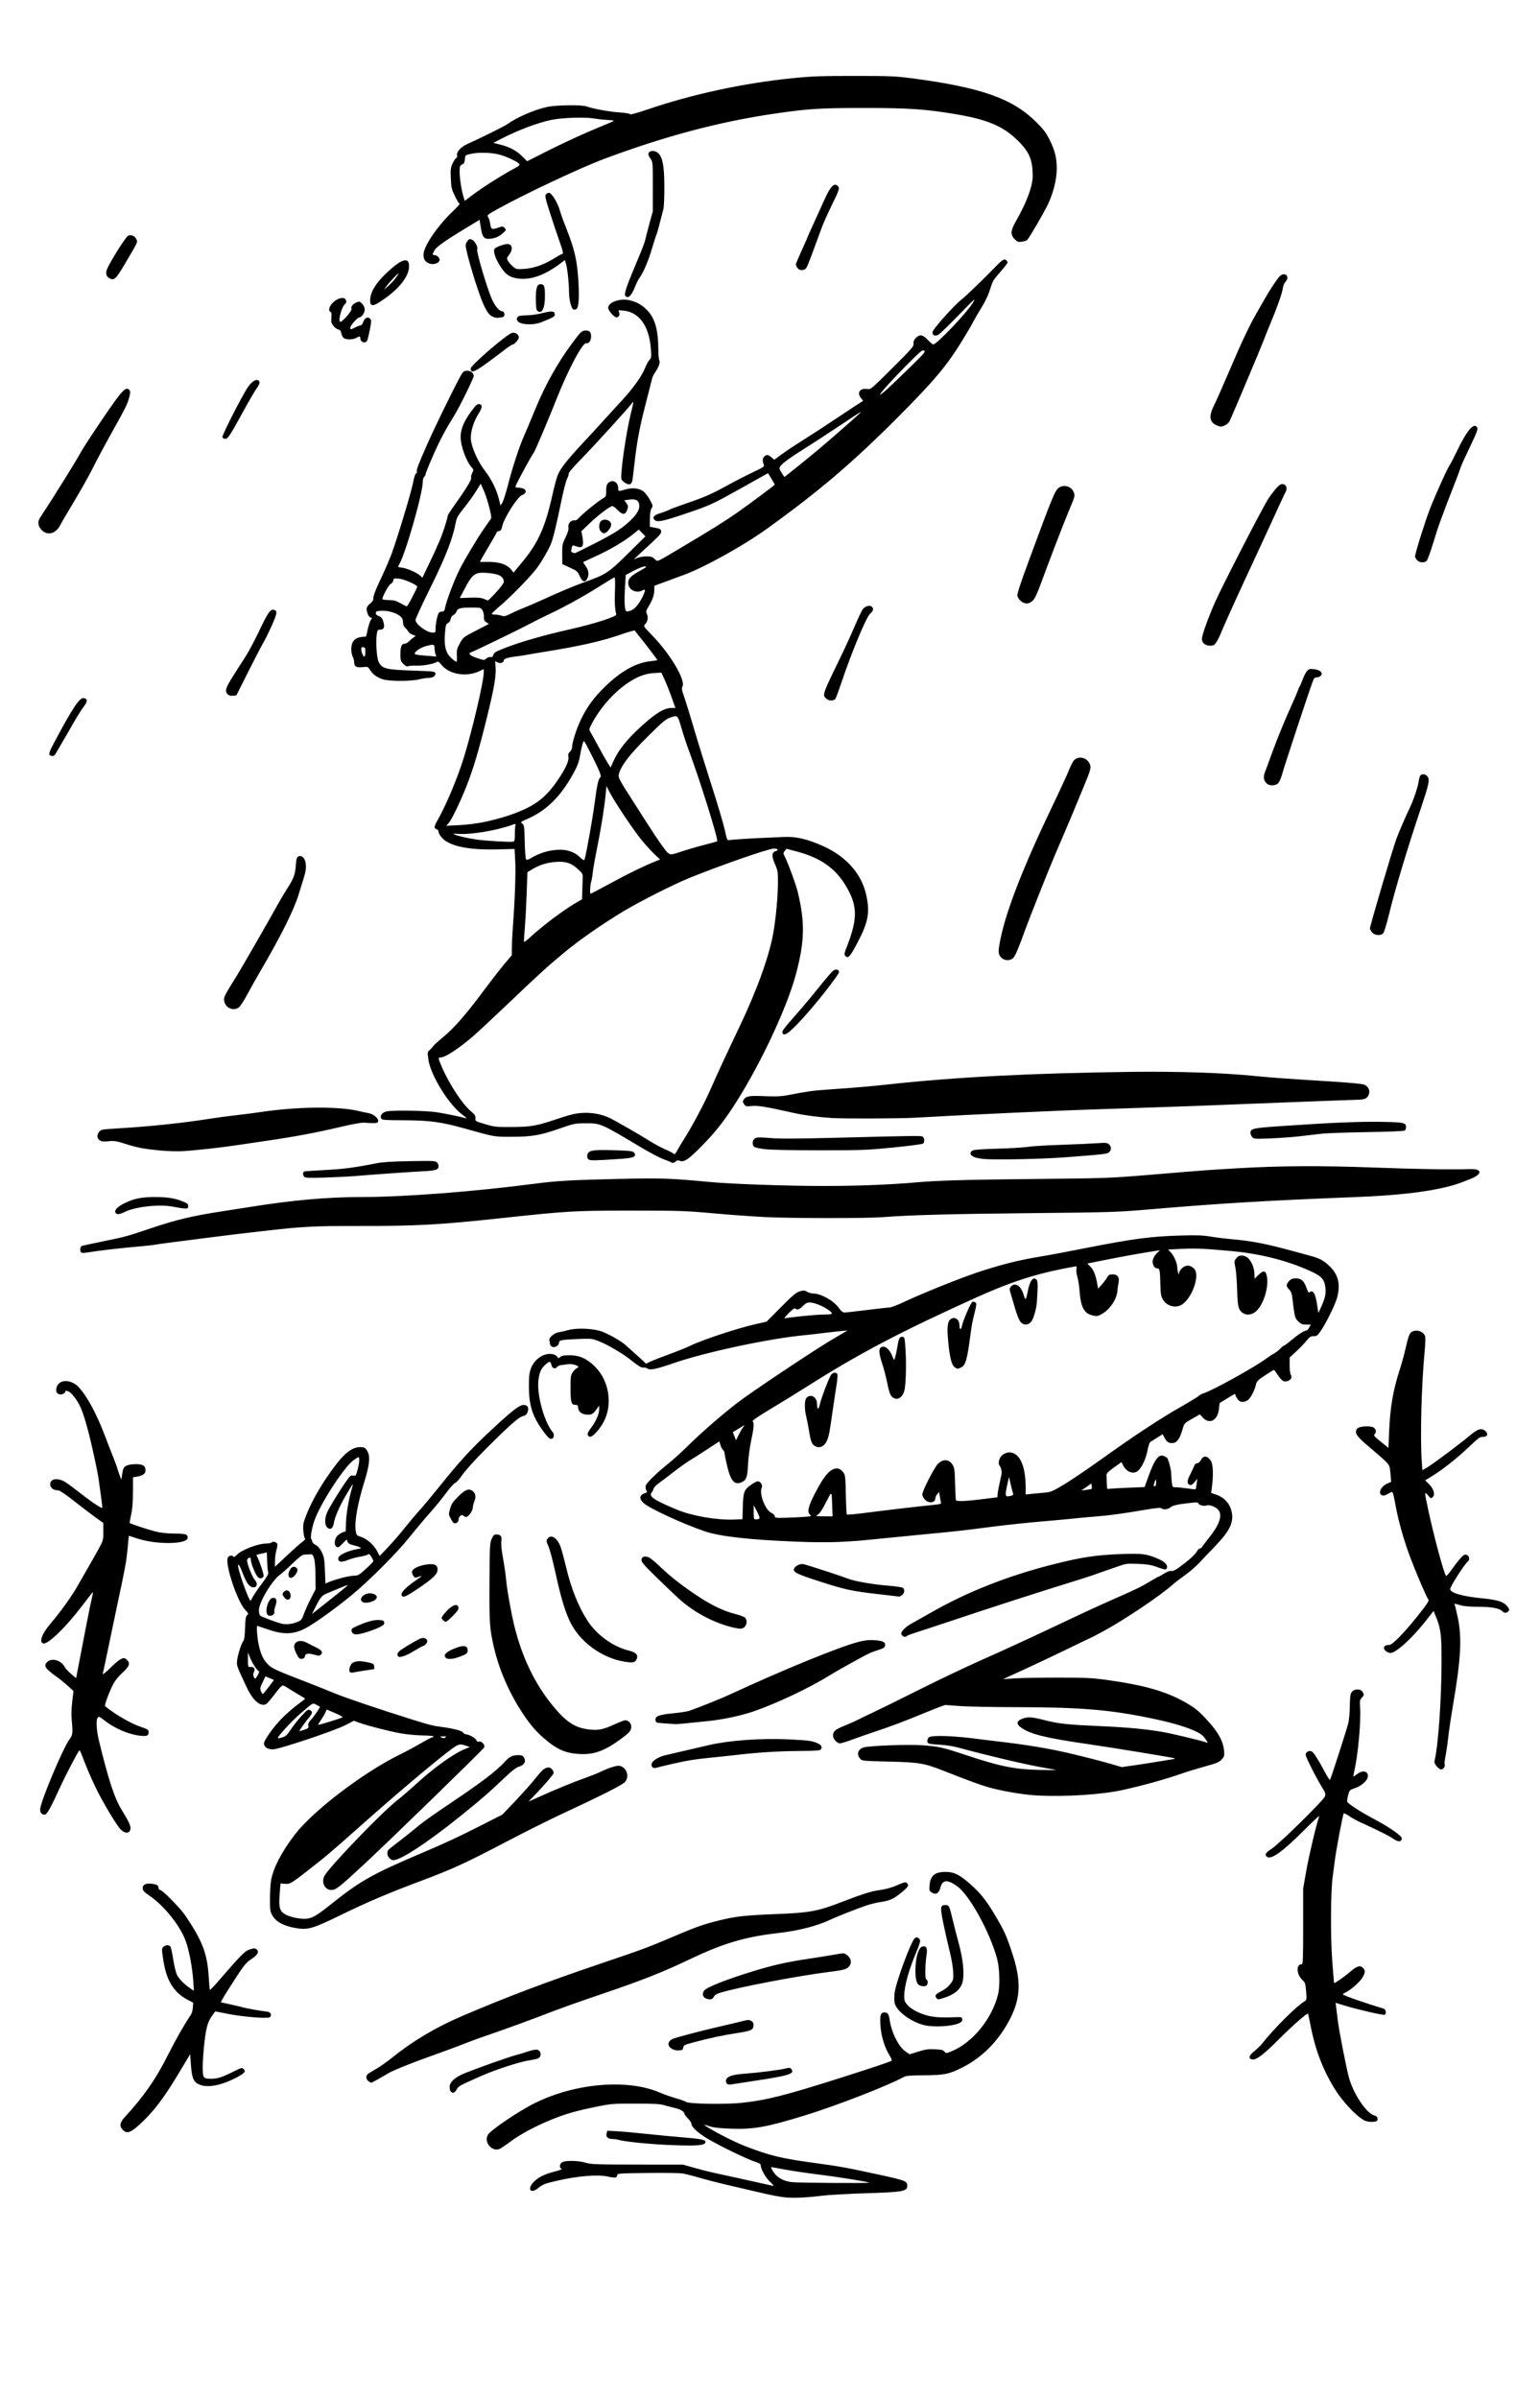<?xml version="1.0" encoding="UTF-8"?>
<svg
  xmlns="http://www.w3.org/2000/svg"
  width="406"
  height="632"
  viewBox="0 0 406 632"
  version="1.1"
>
  <title>Ловля Царь-щуки под дождём</title>
  <path
    d="m 206.904,578.93 c -1.091,-0.105 -3.592,-0.57 -5.556,-1.033 -1.965,-0.463 -5.894,-1.376 -8.731,-2.03 -2.838,-0.654 -6.568,-1.606 -8.29,-2.116 -1.722,-0.51 -3.746,-1.018 -4.498,-1.128 -0.752,-0.11 -4.91,-0.159 -9.239,-0.109 -7.374,0.086 -7.871,0.122 -7.871,0.569 0,0.716 -0.528,0.79 -2.539,0.357 -2.7,-0.582 -8.009,-0.129 -13.468,1.149 -3.222,0.754 -3.533,0.88 -4.957,1.995 -1.823,1.429 -2.794,0.275 -1.25,-1.485 1.182,-1.346 2.89,-2.239 5.584,-2.92 1.386,-0.35 2.214,-0.672 1.97,-0.766 -0.725,-0.278 -0.521,-1.474 0.307,-1.804 1.113,-0.443 4.246,-0.34 6.019,0.197 1.431,0.433 2.771,0.482 13.626,0.492 l 12.039,0.011 3.175,0.893 c 1.746,0.491 3.889,1.04 4.763,1.22 1.219,0.251 11.457,2.506 15.676,3.452 0.462,0.104 0.331,-0.109 -0.59,-0.958 -1.168,-1.077 -2.519,-3.441 -2.519,-4.41 0,-0.374 -0.376,-0.614 -1.521,-0.969 -1.933,-0.599 -8.954,-3.988 -12.237,-5.908 -2.672,-1.562 -4.498,-3.202 -4.498,-4.039 0,-0.28 -0.417,-0.926 -0.926,-1.435 -0.509,-0.509 -0.93,-1.079 -0.934,-1.266 -0.013,-0.536 -1.072,-1.168 -2.508,-1.497 -0.726,-0.166 -1.975,-0.494 -2.775,-0.728 -1.153,-0.338 -2.745,-0.427 -7.673,-0.43 -5.945,-0.004 -6.398,0.032 -10.319,0.832 -5.273,1.075 -8.168,1.905 -11.764,3.376 -4.315,1.765 -8.189,3.84 -10.817,5.793 -1.287,0.957 -2.603,1.839 -2.924,1.961 -2.003,0.761 -4.099,-1.771 -3.065,-3.703 0.664,-1.241 8.263,-6.366 12.563,-8.472 10.7,-5.242 24.444,-6.348 32.909,-2.648 0.963,0.421 2.807,1.07 4.097,1.442 1.29,0.372 2.501,0.806 2.69,0.963 0.664,0.551 10.471,0.711 14.808,0.241 6.529,-0.708 11.349,-1.935 26.458,-6.735 7.998,-2.541 12.675,-4.117 12.921,-4.352 0.122,-0.116 -0.088,-0.701 -0.465,-1.298 -1.361,-2.156 -2.309,-5.25 -2.463,-8.033 -0.154,-2.795 0.039,-3.377 1.119,-3.377 0.802,0 1.089,0.423 1.306,1.921 0.483,3.34 2.364,7.093 4.186,8.356 l 1.079,0.747 2.281,-0.715 c 1.869,-0.586 2.661,-0.698 4.383,-0.621 1.714,0.076 2.176,0.19 2.503,0.617 0.398,0.519 0.414,0.518 1.974,-0.119 5.501,-2.248 10.692,-8.662 12.204,-15.08 0.523,-2.22 0.385,-6.769 -0.282,-9.26 -1.849,-6.914 -7.195,-16.659 -10.447,-19.047 -2.589,-1.901 -3.95,-1.825 -4.472,0.249 -0.391,1.552 -1.233,2.045 -2.299,1.346 -0.649,-0.425 -0.694,-0.572 -0.583,-1.901 0.21,-2.536 1.383,-3.525 4.189,-3.531 2.195,-0.005 3.619,0.675 6.326,3.023 2.774,2.406 4.374,4.392 6.727,8.35 2.445,4.113 2.926,5.169 4.494,9.862 2.415,7.229 2.319,11.823 -0.362,17.185 -2.898,5.797 -7.29,10.349 -12.569,13.024 -3.66,1.855 -4.822,2.098 -10.2,2.137 -3.751,0.027 -4.793,0.116 -5.424,0.465 -4.052,2.239 -17.725,7.55 -25.97,10.087 -10.145,3.122 -13.589,3.739 -19.658,3.518 -3.066,-0.111 -4.502,-0.282 -5.689,-0.674 -1.324,-0.438 -1.483,-0.452 -0.955,-0.084 1.936,1.349 7.478,4.189 10.362,5.31 6.642,2.584 9.565,3.291 18.639,4.513 6.44,0.867 8.264,1.201 17.33,3.176 6.399,1.394 6.879,1.59 6.879,2.805 0,1.463 -1.133,1.668 -10.848,1.964 -4.584,0.14 -9.763,0.429 -11.509,0.642 -4.298,0.526 -7.543,0.67 -9.922,0.44 z m 22.225,-3.862 c 0,-0.194 -8.137,-1.512 -13.097,-2.121 -3.056,-0.375 -7.115,-0.973 -9.02,-1.329 -1.905,-0.356 -3.545,-0.647 -3.645,-0.647 -0.325,0 0.614,1.555 1.354,2.24 1.013,0.939 2.183,1.444 3.961,1.708 1.348,0.2 20.447,0.34 20.447,0.15 z m -52.828,-9.936 c -5.026,-0.214 -11.513,-0.864 -13.067,-1.309 -0.5,-0.143 -1.274,-0.261 -1.72,-0.261 -1.214,0 -1.824,-0.551 -1.6,-1.444 l 0.184,-0.733 2.567,0.135 c 1.412,0.074 4.853,0.383 7.648,0.685 2.794,0.303 7.305,0.731 10.024,0.951 4.411,0.358 5.674,0.618 5.661,1.165 -0.023,0.96 -2.1,1.133 -9.697,0.81 z M 32.325,561.098 c -0.922,-0.982 -0.741,-1.885 0.689,-3.438 4.943,-5.368 8.158,-10.008 11.307,-16.322 1.652,-3.311 4.47,-8.292 5.556,-9.817 0.638,-0.897 0.892,-1.568 0.961,-2.547 l 0.094,-1.329 -1.435,-0.751 c -3.636,-1.902 -5.555,-4.952 -6.39,-10.153 -0.491,-3.057 -0.495,-3.291 -0.079,-3.752 0.51,-0.563 1.495,-0.647 1.889,-0.161 0.147,0.182 0.471,1.64 0.718,3.241 0.247,1.601 0.68,3.448 0.961,4.106 0.486,1.136 2.018,2.695 3.768,3.834 l 0.756,0.492 -0.176,-2.629 c -0.233,-3.483 -1.053,-7.853 -1.947,-10.375 -1.43,-4.034 -5.712,-9.412 -9.576,-12.025 -1.272,-0.86 -1.741,-1.342 -1.801,-1.849 -0.119,-1.004 0.722,-1.496 2.275,-1.33 1.423,0.152 1.907,0.445 1.907,1.155 0,0.279 0.186,0.497 0.423,0.497 0.593,0 5.347,4.835 6.633,6.747 4.528,6.731 5.791,10.027 6.158,16.07 0.113,1.865 0.259,3.445 0.325,3.51 0.065,0.066 1.064,-0.97 2.22,-2.3 6.594,-7.592 6.974,-7.965 8.611,-8.456 0.793,-0.237 1.103,-0.23 1.419,0.033 0.875,0.726 0.379,1.538 -1.794,2.932 -0.596,0.382 -1.581,1.513 -2.408,2.764 -2.411,3.645 -4.353,6.703 -4.772,7.513 l -0.403,0.78 2.576,0.569 c 1.417,0.313 2.933,0.674 3.369,0.801 0.898,0.262 5.145,1.007 6.35,1.114 0.873,0.078 1.235,0.943 0.608,1.457 -0.518,0.424 -7.131,-0.107 -11.048,-0.887 l -3.297,-0.657 -0.464,0.608 c -1.473,1.932 -1.871,3.142 -2.368,7.191 -0.27,2.2 -0.492,5.217 -0.494,6.703 -0.004,3.115 0.093,3.25 2.328,3.25 1.552,0 2.862,-0.43 5.814,-1.908 2.063,-1.033 2.218,-1.071 2.641,-0.648 0.661,0.661 0.222,1.156 -2.07,2.332 -4.023,2.065 -7.541,2.687 -9.696,1.715 -1.454,-0.656 -1.891,-1.72 -2.134,-5.191 l -0.194,-2.774 -2.691,4.494 c -4.31,7.199 -6.921,10.636 -10.699,14.085 -2.372,2.165 -3.346,2.453 -4.423,1.306 z m 327.906,-2.228 c -1.709,-0.432 -5.671,-4.375 -7.977,-7.938 -3.28,-5.07 -5.428,-10.55 -6.716,-17.134 -0.341,-1.746 -0.655,-3.221 -0.696,-3.277 -0.185,-0.252 -4.25,3.324 -7.631,6.715 -3.999,4.01 -5.939,5.497 -7.008,5.372 -1.175,-0.137 -0.986,-1.05 0.447,-2.164 0.698,-0.542 1.666,-1.485 2.15,-2.096 3.2,-4.032 8.926,-9.732 11.106,-11.058 0.585,-0.356 0.603,-0.464 0.434,-2.62 -0.159,-2.028 -0.252,-2.319 -0.943,-2.963 -1.612,-1.503 -1.771,-4.181 -0.247,-4.181 0.363,0 0.41,-1.143 0.41,-9.988 v -9.988 l 0.866,-4.886 c 0.721,-4.069 2.652,-12.146 3.386,-14.164 0.106,-0.291 -1.778,1.453 -4.187,3.875 -5.415,5.445 -8.565,7.692 -9.591,6.84 -0.693,-0.575 -0.439,-1.01 1.257,-2.148 2.246,-1.507 13.758,-12.838 14.035,-13.815 0.171,-0.601 0.059,-0.995 -0.563,-1.984 -1.649,-2.624 -4.542,-8.314 -4.542,-8.934 0,-0.749 0.924,-1.241 1.634,-0.869 0.492,0.258 1.692,2.153 3.473,5.486 0.649,1.215 1.239,2.108 1.312,1.984 0.297,-0.504 4.456,-13.408 4.821,-14.956 0.217,-0.92 0.396,-2.885 0.398,-4.367 0.003,-1.482 0.121,-3.002 0.264,-3.378 0.512,-1.346 2.66,-1.523 3.232,-0.267 0.255,0.561 0.21,0.752 -0.309,1.304 -0.557,0.593 -0.597,0.821 -0.471,2.709 0.245,3.673 -0.555,12.424 -1.51,16.519 -0.199,0.853 -0.305,1.55 -0.235,1.55 0.07,0 0.517,-0.298 0.994,-0.661 2.304,-1.757 3.962,0.345 1.808,2.292 -0.547,0.494 -1.41,1.054 -1.918,1.246 -0.508,0.191 -1.17,0.443 -1.471,0.56 -0.395,0.154 -0.64,0.63 -0.883,1.716 -0.308,1.376 -0.295,1.535 0.15,1.887 1.562,1.235 3.814,2.625 6.969,4.303 4.035,2.146 7.212,4.385 7.091,4.999 -0.194,0.983 -0.906,0.975 -2.415,-0.027 -1.335,-0.886 -3.178,-1.805 -8.487,-4.233 -1.005,-0.46 -2.37,-1.22 -3.035,-1.69 -0.664,-0.47 -1.285,-0.768 -1.38,-0.661 -0.231,0.259 -2.008,9.667 -2.36,12.496 -0.154,1.237 -0.403,3.142 -0.554,4.233 -0.529,3.825 -0.596,15.541 -0.126,21.948 0.24,3.267 0.469,5.973 0.509,6.013 0.144,0.144 2.882,-1.785 4.375,-3.084 1.648,-1.434 2.555,-1.666 3.298,-0.845 0.599,0.661 0.551,1.215 -0.216,2.512 -0.669,1.13 -3.162,3.32 -4.45,3.906 -0.395,0.18 -0.717,0.402 -0.717,0.494 0,0.245 6.034,2.356 10.451,3.656 0.575,0.169 0.816,0.419 0.874,0.907 0.047,0.394 -0.073,0.732 -0.289,0.815 -0.432,0.166 -7.208,-1.393 -10.602,-2.438 l -2.343,-0.722 0.179,1.344 c 0.098,0.739 0.284,2.237 0.412,3.329 0.304,2.596 2.25,12.546 2.949,15.081 1.188,4.308 4.631,9.425 6.689,9.942 0.702,0.176 1.006,0.691 0.771,1.303 -0.152,0.396 -1.68,0.504 -2.872,0.202 z m -241.381,-7.796 c -0.175,-0.175 -0.318,-0.729 -0.318,-1.232 0,-1.297 1.452,-2.592 4.112,-3.667 3.246,-1.312 11.471,-4.218 13.23,-4.675 0.866,-0.225 2.279,-0.651 3.138,-0.947 0.86,-0.296 1.897,-0.538 2.306,-0.538 1.362,0 1.682,1.88 0.404,2.366 -0.318,0.121 -1.458,0.356 -2.535,0.523 -2.331,0.362 -8.762,2.468 -12.226,4.004 -5.929,2.629 -6.024,2.681 -6.563,3.595 -0.55,0.931 -1.016,1.103 -1.548,0.571 z m 72.74,-2.157 c -0.187,-0.226 -0.271,-0.628 -0.186,-0.895 0.308,-0.972 1.611,-1.417 4.871,-1.665 3.794,-0.288 8.973,-0.94 10.738,-1.351 1.152,-0.269 1.339,-0.25 1.643,0.167 0.905,1.237 -0.607,1.695 -10.484,3.176 -2.401,0.36 -4.788,0.727 -5.304,0.816 -0.676,0.116 -1.033,0.047 -1.279,-0.249 z m -94.429,-0.583 c -0.769,-0.539 -0.765,-1.586 0.007,-2.049 0.327,-0.196 1.369,-0.818 2.315,-1.382 0.946,-0.564 2.613,-1.747 3.704,-2.629 5.513,-4.456 11.617,-8.1 18.521,-11.057 11.836,-5.069 22.225,-8.997 37.042,-14.004 10.486,-3.544 12.116,-4.146 17.992,-6.652 6.714,-2.863 8.439,-3.483 12.568,-4.516 4.58,-1.146 6.926,-1.411 15.478,-1.752 8.818,-0.351 10.864,-0.74 17.519,-3.326 4.513,-1.754 7.328,-2.661 8.94,-2.882 2.245,-0.308 3.838,-0.742 5.62,-1.533 1.461,-0.648 1.856,-0.731 2.183,-0.46 0.677,0.562 0.459,0.992 -1.207,2.378 -2.154,1.792 -3.175,2.273 -5.617,2.643 -1.134,0.172 -2.86,0.588 -3.836,0.924 -2.655,0.916 -7.744,2.92 -9.383,3.696 -3.656,1.729 -8.469,2.958 -14.086,3.595 -8.373,0.95 -14.323,2.711 -22.754,6.734 -7.299,3.483 -12.689,5.623 -22.886,9.087 -8.235,2.798 -11.206,3.865 -17.462,6.272 -2.547,0.98 -7.011,2.609 -9.922,3.62 -6.348,2.206 -7.208,2.518 -10.451,3.789 -1.382,0.542 -4.954,1.855 -7.938,2.919 -5.101,1.818 -9.785,3.699 -10.98,4.409 -1.958,1.163 -4.509,2.588 -4.631,2.588 -0.08,0 -0.411,-0.185 -0.734,-0.412 z m 79.911,-8.574 c -1.251,-0.773 -1.063,-2.04 0.387,-2.607 1.18,-0.461 7.267,-2.066 11.718,-3.089 2.256,-0.518 5.041,-1.18 6.19,-1.47 1.922,-0.485 2.14,-0.494 2.728,-0.109 0.492,0.322 0.62,0.61 0.557,1.254 -0.108,1.106 -0.69,1.357 -4.447,1.925 -3.401,0.514 -7.263,1.34 -11.299,2.417 -2.47,0.659 -2.706,0.778 -2.778,1.393 -0.068,0.581 -0.223,0.682 -1.137,0.745 -0.7,0.048 -1.349,-0.108 -1.918,-0.459 z m 66.377,-6.248 c -3.562,-0.958 -7.209,-3.764 -7.6,-5.848 -0.097,-0.514 -0.102,-1.638 -0.012,-2.497 0.285,-2.728 4.334,-13.694 5.375,-14.558 0.476,-0.395 1.229,-0.019 1.367,0.68 0.049,0.25 -0.326,1.428 -0.834,2.617 -2.164,5.068 -3.355,9.335 -3.356,12.018 -1.9e-4,1.213 0.116,1.517 0.918,2.405 1.161,1.285 3.928,2.572 6.354,2.956 1.692,0.268 2.833,0.298 6.618,0.174 1.176,-0.039 1.332,0.021 1.405,0.537 0.06,0.419 -0.133,0.692 -0.692,0.981 -1.813,0.937 -6.973,1.227 -9.544,0.535 z m -57.358,-6.991 c -0.853,-0.344 -1.037,-1.255 -0.422,-2.083 0.634,-0.854 5.733,-2.878 12.489,-4.959 5.597,-1.724 9.05,-2.507 14.963,-3.393 2.474,-0.371 5.604,-0.873 6.956,-1.116 2.408,-0.434 2.473,-0.432 3.175,0.091 1.01,0.752 1.333,1.785 0.834,2.674 -0.582,1.038 -1.333,1.29 -5.276,1.776 -8.379,1.032 -24.672,4.152 -29.132,5.579 -0.815,0.261 -1.317,0.606 -1.516,1.043 -0.313,0.687 -1.008,0.818 -2.072,0.389 z m 60.768,-0.129 c -0.506,-0.61 -0.174,-1.048 1.361,-1.799 0.86,-0.421 1.757,-1.138 2.29,-1.829 0.85,-1.103 0.873,-1.201 0.783,-3.254 -0.053,-1.2 -0.455,-3.548 -0.928,-5.424 -0.46,-1.819 -1.199,-5.072 -1.642,-7.229 -0.9,-4.376 -0.839,-4.942 0.53,-4.942 0.953,0 1.027,0.154 1.965,4.101 0.38,1.601 1.04,4.168 1.467,5.705 1.255,4.525 1.641,8.462 1.04,10.625 -0.516,1.857 -2.18,3.208 -5.015,4.072 -1.48,0.451 -1.454,0.451 -1.849,-0.025 z m -4.421,-3.314 c -0.873,-0.352 -1.226,-2.047 -1.062,-5.097 0.158,-2.944 0.936,-5.023 1.931,-5.165 1.006,-0.144 1.243,0.514 0.925,2.565 -0.345,2.226 -0.379,6.113 -0.053,6.113 0.358,0 0.521,0.93 0.248,1.418 -0.264,0.471 -1.067,0.538 -1.989,0.167 z M 78.158,508.015 c -3.184,-0.5 -5.342,-1.623 -6.317,-3.286 -0.618,-1.055 -0.668,-1.389 -0.668,-4.442 0,-1.816 0.129,-4.008 0.287,-4.872 0.606,-3.321 2.731,-7.415 6.24,-12.021 4.793,-6.293 18.237,-16.523 27.862,-21.201 1.387,-0.674 3.769,-1.954 5.295,-2.844 1.526,-0.89 2.925,-1.619 3.109,-1.619 0.184,0 0.335,-0.104 0.335,-0.23 0,-0.127 -1.307,-0.247 -2.904,-0.268 -1.597,-0.021 -4.187,-0.268 -5.755,-0.549 -3.11,-0.557 -8.962,-2.06 -11.037,-2.835 l -1.307,-0.488 -2.142,1.112 c -2.982,1.548 -17.602,6.433 -19.253,6.433 -1.372,0 -2.316,-0.638 -2.316,-1.565 0,-0.83 2.6,-4.464 4.746,-6.633 1.101,-1.113 2.924,-2.704 4.052,-3.537 1.128,-0.833 2.051,-1.559 2.051,-1.613 0,-0.054 -0.744,-0.53 -1.654,-1.057 -0.91,-0.527 -2.225,-1.324 -2.923,-1.772 -1.246,-0.8 -1.279,-0.806 -1.82,-0.322 -0.303,0.271 -1.187,1.35 -1.964,2.397 -0.777,1.047 -1.626,2.019 -1.887,2.158 -1.512,0.809 -3.524,-0.928 -5.177,-4.47 -2.676,-5.735 -2.656,-5.68 -2.492,-7.069 0.183,-1.541 1.148,-4.53 1.644,-5.091 0.234,-0.265 0.381,-1.386 0.44,-3.365 0.07,-2.344 0.183,-3.061 0.534,-3.412 0.417,-0.416 0.393,-0.496 -0.378,-1.266 -2.152,-2.148 -5.559,-12.307 -4.679,-13.951 0.291,-0.544 1.168,-0.667 1.455,-0.203 0.116,0.188 0.421,0.034 0.851,-0.43 1.26,-1.359 5.591,-3.027 7.876,-3.034 0.589,-0.003 1.202,-0.134 1.362,-0.294 0.352,-0.352 1.3,-0.093 1.492,0.408 0.076,0.199 -0.032,0.927 -0.24,1.619 -0.208,0.692 -0.379,1.963 -0.379,2.823 v 1.565 l 3.142,-2.951 c 1.728,-1.623 3.576,-3.26 4.107,-3.638 0.617,-0.439 0.856,-0.755 0.661,-0.875 -0.167,-0.103 -0.363,-1.014 -0.435,-2.023 -0.119,-1.663 -0.039,-2.069 0.858,-4.33 1.601,-4.037 4.37,-8.707 7.847,-13.229 2.331,-3.032 4.35,-4.482 6.23,-4.475 1.237,0.005 1.47,0.152 2.061,1.305 0.666,1.3 0.398,3.595 -0.912,7.819 -1.804,5.813 -2.636,10.551 -2.275,12.956 0.164,1.096 0.257,1.211 1.196,1.493 1.612,0.483 3.49,2.065 4.353,3.668 l 0.772,1.432 2.191,-2.297 c 1.205,-1.263 3.111,-3.459 4.235,-4.879 1.124,-1.421 2.953,-3.595 4.065,-4.832 1.112,-1.237 3.499,-4.094 5.305,-6.35 5.095,-6.363 8.263,-9.824 13.252,-14.474 5.889,-5.49 7.762,-6.952 8.908,-6.955 1.079,-0.003 1.48,0.786 1.002,1.975 -0.227,0.565 -0.553,0.835 -1.158,0.958 -1.093,0.224 -3.703,2.528 -9.841,8.688 -2.859,2.869 -5.432,5.712 -6.186,6.835 -0.712,1.059 -1.543,1.989 -1.852,2.072 -0.309,0.083 -1.382,1.272 -2.385,2.643 -1.003,1.371 -2.93,3.731 -4.282,5.245 -1.352,1.514 -3.876,4.52 -5.608,6.68 -3.097,3.863 -10.054,10.849 -14.563,14.622 -3.783,3.166 -9.043,7.016 -11.891,8.703 -3.472,2.057 -6.255,2.251 -10.634,0.739 -1.52,-0.525 -2.8,-0.954 -2.844,-0.954 -0.237,0 -0.025,2.939 0.339,4.708 0.576,2.799 1.267,4.285 2.572,5.533 1.12,1.071 1.811,1.379 11.428,5.102 1.601,0.62 4.28,1.692 5.953,2.384 2.974,1.229 11.776,4.211 20.241,6.856 4.764,1.489 5.786,1.755 7.673,1.996 3.33,0.426 5.741,1.028 6.04,1.507 0.168,0.269 0.519,0.488 0.781,0.488 0.763,0 2.621,1.057 2.754,1.568 0.086,0.327 0.308,0.432 0.74,0.35 0.726,-0.139 1.649,0.996 1.281,1.574 -0.496,0.78 -25.67,25.252 -31.807,30.92 -6.589,6.086 -7.248,6.599 -8.484,6.599 -1.8,0 -2.75,-2.225 -1.67,-3.912 1.893,-2.956 15.435,-16.951 19.119,-19.759 0.946,-0.721 3.131,-2.6 4.855,-4.176 4.884,-4.463 10.044,-8.146 13.095,-9.349 l 1.149,-0.453 -1.017,-0.354 c -1.56,-0.543 -1.977,-0.453 -3.698,0.799 -4.033,2.935 -15.165,12.334 -24.968,21.082 -3.711,3.311 -7.818,6.871 -9.128,7.91 -8.426,6.686 -8.44,6.695 -9.968,6.583 l -1.145,-0.084 -0.22,2.774 c -0.29,3.655 0.005,4.616 1.682,5.477 1.443,0.741 4.229,1.235 5.682,1.008 1.412,-0.221 2.665,-0.988 6.147,-3.764 7.807,-6.223 10.857,-7.942 24.015,-13.536 6.15,-2.615 9.516,-4.182 15.478,-7.205 l 5.689,-2.884 3.518,-3.697 c 1.935,-2.033 4.294,-4.683 5.243,-5.888 1.789,-2.271 2.468,-2.827 3.47,-2.843 0.688,-0.011 1.543,1.12 1.235,1.633 -0.441,0.736 -2.451,3.064 -4.46,5.167 l -2.107,2.205 2.9,-1.307 c 4.297,-1.936 8.894,-3.823 12.028,-4.935 1.528,-0.542 3.314,-1.249 3.969,-1.571 2.26,-1.11 4.46,-1.797 5.176,-1.618 1.829,0.459 2.591,2.728 1.417,4.22 -0.577,0.734 -6.183,3.572 -16.78,8.494 -3.201,1.487 -9.571,4.67 -14.155,7.074 -11.024,5.78 -14.623,7.434 -22.886,10.518 -8.325,3.108 -14.159,5.584 -20.844,8.847 -7.658,3.738 -8.866,4.102 -11.991,3.611 z m -3.577,-50.319 c 0.754,-0.235 1.209,-0.681 2.146,-2.106 0.654,-0.994 1.923,-2.597 2.819,-3.562 1.454,-1.565 1.689,-1.722 2.184,-1.457 0.763,0.408 0.699,0.806 -0.323,2.017 -0.944,1.118 -2.65,3.553 -2.489,3.553 0.054,0 0.637,-0.184 1.297,-0.408 1.066,-0.363 1.185,-0.482 1.071,-1.076 -0.093,-0.487 0.086,-0.896 0.659,-1.51 0.823,-0.88 2.539,-3.37 2.403,-3.486 -0.043,-0.037 -0.471,-0.267 -0.951,-0.511 -1.017,-0.518 -0.703,-0.697 -4.449,2.543 -2.056,1.779 -5.659,5.688 -5.659,6.14 0,0.224 0.199,0.203 1.292,-0.138 z m 42.893,0.033 c 0.291,-0.188 0.115,-0.253 -0.661,-0.242 -0.832,0.011 -0.945,0.063 -0.529,0.242 0.696,0.299 0.728,0.299 1.191,0 z m -29.369,-4.495 c 1.091,-0.33 2.078,-0.685 2.193,-0.788 0.115,-0.103 -0.778,-0.604 -1.984,-1.114 l -2.193,-0.926 -0.318,0.751 c -0.175,0.413 -0.681,1.278 -1.124,1.923 -0.444,0.645 -0.807,1.235 -0.807,1.31 0,0.076 0.506,-0.018 1.124,-0.209 0.618,-0.191 2.017,-0.618 3.109,-0.948 z m -17.234,-8.811 1.355,-1.798 -1.123,-0.477 -1.123,-0.477 -0.752,1.566 c -0.667,1.39 -0.715,1.654 -0.427,2.351 0.179,0.432 0.412,0.75 0.519,0.708 0.107,-0.042 0.804,-0.885 1.549,-1.874 z m -2.593,-4.105 c -0.475,-0.16 -1.71,-2.017 -2.307,-3.469 l -0.607,-1.476 -0.006,1.935 c -0.005,1.686 0.053,1.929 0.457,1.888 1.183,-0.12 1.569,0.388 1.09,1.439 -0.21,0.46 -0.199,0.785 0.04,1.232 0.323,0.603 0.329,0.6 0.95,-0.43 0.344,-0.57 0.517,-1.073 0.384,-1.118 z m 10.187,-13.01 c 0.961,-0.412 1.141,-0.642 1.684,-2.151 0.335,-0.93 1.159,-2.762 1.832,-4.071 l 1.224,-2.381 -0.033,-3.572 c -0.021,-2.276 -0.166,-3.956 -0.399,-4.63 -0.328,-0.947 -0.449,-1.051 -1.155,-0.985 -0.434,0.04 -1.086,0.08 -1.45,0.087 -0.463,0.01 -1.376,0.707 -3.043,2.324 -1.31,1.271 -2.767,2.578 -3.238,2.905 -2.142,1.487 -5.626,7.312 -5.626,9.405 0,0.631 0.153,1.275 0.341,1.43 0.421,0.35 4.483,1.861 5.744,2.137 1.212,0.265 2.782,0.075 4.118,-0.498 z m -7.983,-1.903 c -0.696,-1.126 0.286,-4.237 1.388,-4.398 0.999,-0.146 1.257,0.56 0.755,2.071 -0.247,0.742 -0.381,1.417 -0.298,1.5 0.082,0.083 0.031,0.372 -0.115,0.644 -0.294,0.548 -1.43,0.669 -1.73,0.184 z m 4.608,-4.386 c -0.732,-0.853 -0.765,-1.102 -0.217,-1.65 0.672,-0.672 1.443,-0.366 1.704,0.676 0.306,1.22 -0.707,1.883 -1.487,0.974 z m 1.023,-5.731 c -0.283,-0.737 0.409,-2.277 1.1,-2.451 0.769,-0.193 1.437,0.502 1.151,1.196 -0.608,1.475 -1.892,2.19 -2.251,1.255 z m 12.324,5.06 c 1.856,-1.462 3.336,-2.696 3.289,-2.743 -0.047,-0.047 -1.089,0.343 -2.315,0.867 -1.227,0.524 -2.588,1.088 -3.024,1.253 -1.418,0.538 -1.895,1.06 -3.03,3.319 l -1.118,2.224 1.413,-1.132 c 0.777,-0.622 2.931,-2.328 4.787,-3.789 z m -21.789,0.392 c 0.282,-0.553 1.358,-2.131 2.39,-3.505 1.268,-1.689 1.814,-2.628 1.683,-2.896 -0.106,-0.219 -0.235,-1.51 -0.286,-2.869 l -0.093,-2.471 -0.674,0.169 c -0.37,0.093 -1.019,0.238 -1.441,0.322 -0.508,0.102 -0.692,0.254 -0.545,0.45 0.509,0.68 1.957,4.935 1.81,5.317 -0.249,0.648 -0.936,0.777 -1.486,0.279 -0.605,-0.548 -1.861,-3.59 -1.861,-4.508 0,-0.697 -0.172,-0.793 -0.756,-0.423 -0.25,0.158 -0.303,0.483 -0.174,1.068 0.301,1.37 1.469,4.079 2.013,4.667 0.981,1.061 0.292,2.317 -0.959,1.747 -0.815,-0.372 -1.456,-1.411 -2.412,-3.914 -0.765,-2.003 -1.337,-2.622 -1.01,-1.091 0.522,2.443 2.819,8.665 3.199,8.665 0.048,0 0.319,-0.453 0.601,-1.006 z m 23.31,-4.976 c 1.237,-0.338 2.763,-0.618 3.392,-0.623 1.035,-0.008 1.33,-0.178 3.109,-1.789 1.081,-0.979 1.965,-1.902 1.965,-2.051 -5.29e-4,-0.149 -0.243,-0.668 -0.54,-1.154 -0.427,-0.701 -0.614,-0.821 -0.903,-0.581 -0.2,0.166 -1.132,0.422 -2.071,0.568 -0.939,0.146 -2.401,0.548 -3.25,0.893 -1.682,0.684 -2.496,0.551 -2.496,-0.406 0,-0.874 2.393,-2.036 5.152,-2.501 0.913,-0.154 0.985,-0.214 0.551,-0.457 -0.275,-0.154 -0.981,-0.388 -1.569,-0.52 -1.274,-0.286 -1.752,-0.637 -1.752,-1.288 0,-0.352 -0.317,-0.147 -1.178,0.76 -1,1.053 -1.25,1.196 -1.654,0.941 -0.689,-0.435 -0.579,-2.061 0.197,-2.886 0.335,-0.357 0.976,-0.782 1.424,-0.945 l 0.814,-0.296 0.065,-2.318 c 0.064,-2.252 0.74,-6.184 1.511,-8.78 0.208,-0.702 0.334,-1.276 0.28,-1.276 -0.055,0 -0.854,1.28 -1.775,2.844 -1.736,2.946 -2.978,5.826 -3.253,7.537 -0.209,1.304 -0.97,1.748 -1.717,1.001 -0.666,-0.666 -0.706,-2.2 -0.098,-3.771 0.455,-1.174 3.276,-5.812 5.168,-8.497 0.957,-1.358 1.176,-1.529 1.792,-1.406 0.668,0.134 0.724,0.059 1.15,-1.54 0.477,-1.79 0.585,-3.313 0.235,-3.313 -0.117,0 -0.711,0.366 -1.32,0.814 -2.57,1.89 -8.876,11.657 -10.341,16.017 -0.666,1.981 -1.094,4.567 -0.788,4.756 0.124,0.077 0.226,0.344 0.226,0.593 0,0.249 0.417,0.678 0.927,0.953 0.638,0.343 1.143,0.94 1.618,1.912 0.603,1.233 0.709,1.848 0.83,4.84 l 0.139,3.428 0.955,-0.423 c 0.525,-0.233 1.967,-0.699 3.204,-1.037 z m 13.494,74.305 c -1.108,-0.36 -1.696,-1.727 -1.12,-2.606 0.107,-0.163 1.266,-1.107 2.576,-2.097 1.31,-0.99 3.036,-2.352 3.836,-3.027 2.47,-2.083 4.467,-3.53 9.939,-7.204 8.209,-5.511 12.211,-8.551 14.339,-10.892 1.253,-1.378 1.946,-1.753 3.358,-1.814 0.975,-0.042 1.341,0.059 1.628,0.451 0.831,1.136 0.304,2.149 -1.38,2.654 -0.499,0.15 -1.788,1.127 -2.967,2.249 -4.547,4.328 -6.559,6.088 -11.802,10.322 -9.324,7.53 -16.897,12.452 -18.406,11.963 z m -71.649,-8.075 c -1.099,-1.133 -4.724,-7.195 -6.521,-10.902 -1.336,-2.757 -2.663,-5.868 -3.695,-8.665 -0.255,-0.691 -0.543,-1.256 -0.64,-1.256 -0.234,0.003 -3.542,6.298 -5.112,9.731 -2.551,5.576 -3.467,7.201 -4.061,7.201 -0.756,0 -1.19,-0.493 -1.19,-1.355 0,-1.875 6.055,-16.304 7.804,-18.597 0.776,-1.017 0.84,-1.606 0.529,-4.849 -0.135,-1.407 -0.091,-3.172 0.123,-4.981 l 0.332,-2.801 -1.418,-1.293 c -0.78,-0.711 -2.127,-1.804 -2.994,-2.428 -3.087,-2.222 -3.53,-2.908 -2.525,-3.913 1.184,-1.184 3.704,-0.469 4.625,1.313 0.21,0.405 0.972,1.232 1.694,1.836 l 1.313,1.099 0.266,-1.397 c 1.977,-10.388 3.357,-17.398 3.761,-19.109 0.273,-1.156 0.464,-2.135 0.424,-2.175 -0.04,-0.04 -1.257,1.497 -2.705,3.416 -4.345,5.759 -9.234,10.503 -10.433,10.123 -1.135,-0.36 -0.343,-2.518 1.895,-5.163 2.827,-3.342 5.673,-7.308 7.214,-10.052 0.858,-1.528 2.119,-3.731 2.804,-4.895 0.684,-1.164 1.855,-3.233 2.602,-4.598 1.342,-2.453 1.357,-2.508 1.346,-4.763 l -0.011,-2.281 -1.694,-1.191 c -0.932,-0.655 -3.477,-2.59 -5.656,-4.299 -2.955,-2.319 -4.154,-3.109 -4.718,-3.109 -1.109,0 -1.932,-0.679 -1.932,-1.593 0,-1.502 2.066,-1.787 4.011,-0.553 0.662,0.42 2.561,1.827 4.219,3.127 2.995,2.347 5.53,3.997 5.526,3.595 -0.004,-0.374 -0.78,-6.25 -1.041,-7.883 -0.4,-2.499 -1.758,-8.705 -2.634,-12.039 -1.522,-5.792 -2.349,-7.706 -4.278,-9.903 -0.78,-0.888 -1.834,-1.276 -1.834,-0.675 0,0.149 -0.283,0.399 -0.628,0.556 -0.855,0.389 -1.753,-0.1 -1.753,-0.956 0,-2.504 2.754,-3.266 5.255,-1.455 1.287,0.932 3.369,4.039 5.051,7.537 1.267,2.634 1.758,3.813 3.579,8.599 0.526,1.382 1.177,3.049 1.447,3.704 0.27,0.655 0.614,1.607 0.766,2.117 0.151,0.509 0.449,1.402 0.663,1.984 l 0.388,1.058 0.172,-1.058 c 0.333,-2.048 0.421,-2.243 1.191,-2.641 0.457,-0.236 1.473,-0.402 2.469,-0.402 1.897,0 2.568,0.436 2.568,1.668 0,0.84 -0.755,1.386 -2.249,1.626 l -1.058,0.17 -0.011,3.891 c -0.008,2.761 -0.149,4.492 -0.486,5.962 -0.261,1.14 -0.422,2.125 -0.357,2.189 0.222,0.222 4.56,1.658 6.646,2.201 1.442,0.375 3.038,0.556 5.159,0.586 3.111,0.044 3.456,0.154 3.464,1.101 0.015,1.728 -8.062,1.873 -13.153,0.236 l -2.364,-0.76 -0.318,3.331 c -0.336,3.515 -0.59,4.917 -2.546,14.047 -0.67,3.129 -1.807,8.546 -2.526,12.039 -0.719,3.493 -1.38,6.608 -1.468,6.924 -0.102,0.363 0.674,-0.241 2.118,-1.65 2.345,-2.287 3.291,-2.811 4.007,-2.216 1.26,1.046 1.038,1.803 -1.099,3.756 -0.77,0.704 -1.715,1.84 -2.099,2.525 -1.02,1.818 -2.576,5.918 -2.326,6.129 2.449,2.063 6.791,4.585 9.379,5.447 2.004,0.667 2.212,0.838 2.085,1.708 -0.098,0.67 -0.602,0.814 -2.233,0.637 -3.057,-0.332 -6.775,-1.942 -9.536,-4.129 -1.238,-0.981 -1.334,-1.013 -1.678,-0.56 -0.442,0.583 -0.279,3.342 0.35,5.919 2.606,10.673 4.073,15.138 6.026,18.333 1.768,2.892 2.305,3.997 2.305,4.738 0,1.463 -1.353,1.664 -2.593,0.385 z m 241.512,-8.949 c -3.597,-0.188 -9.402,-1.186 -12.965,-2.229 -2.162,-0.633 -4.67,-1.555 -11.509,-4.235 -5.256,-2.059 -6.414,-2.255 -14.51,-2.457 -7.045,-0.176 -7.105,-0.182 -7.607,-0.802 -0.964,-1.191 -0.507,-2.509 1.019,-2.937 1.653,-0.463 12.008,-0.832 15.541,-0.553 4.331,0.342 5.301,0.56 11.24,2.531 9.276,3.079 12.93,3.814 19.716,3.962 2.619,0.058 4.465,0.047 4.101,-0.023 -0.364,-0.07 -2.286,-0.418 -4.27,-0.774 -4.277,-0.766 -14.526,-3.203 -21.609,-5.138 -1.064,-0.291 -3.029,-0.599 -4.366,-0.685 -3.39,-0.219 -3.621,-0.284 -3.621,-1.023 0,-0.343 0.17,-0.766 0.379,-0.938 0.781,-0.648 6.897,-0.419 13.644,0.511 0.946,0.13 2.91,0.371 4.366,0.535 7.215,0.813 13.827,1.901 19.05,3.134 4.434,1.047 9.103,2.256 11.798,3.057 l 2.009,0.596 3.283,-0.467 c 1.806,-0.257 4.712,-0.708 6.458,-1.003 1.746,-0.294 3.473,-0.579 3.836,-0.632 0.444,-0.065 0.531,-0.145 0.265,-0.243 -0.568,-0.209 -16.377,-2.792 -22.49,-3.675 -11.41,-1.648 -15.438,-2.642 -17.929,-4.426 -1.26,-0.903 -1.161,-1.712 0.277,-2.261 1.582,-0.604 2.51,-0.548 6.143,0.375 3.651,0.927 5.919,1.162 15.081,1.566 6.513,0.287 11.32,0.741 15.743,1.488 2.477,0.418 10.625,2.362 11.588,2.764 0.575,0.24 0.565,0.191 -0.198,-0.917 -0.595,-0.865 -1.238,-1.375 -2.46,-1.952 -2.471,-1.166 -6.167,-2.275 -11.047,-3.313 -11.283,-2.402 -19.175,-3.077 -36.248,-3.098 -6.185,-0.008 -12.852,-0.135 -14.817,-0.284 -1.965,-0.149 -3.75,-0.275 -3.969,-0.282 -0.218,-0.007 -2.6,0.899 -5.292,2.012 -5.477,2.265 -9.203,3.665 -13.891,5.22 -1.746,0.579 -4.271,1.462 -5.611,1.961 -1.34,0.499 -2.685,0.908 -2.989,0.908 -0.803,0 -1.853,-1.161 -1.843,-2.038 0.013,-1.161 0.539,-1.601 3.206,-2.686 1.369,-0.557 2.962,-1.266 3.54,-1.575 0.578,-0.309 2.242,-1.115 3.697,-1.791 1.455,-0.676 6.923,-3.369 12.15,-5.984 5.227,-2.616 12.609,-6.131 16.404,-7.811 6.909,-3.059 14.448,-6.542 24.363,-11.254 2.91,-1.383 7.256,-3.378 9.657,-4.432 6.8,-2.985 8.145,-3.632 10.471,-5.037 1.194,-0.721 2.241,-1.311 2.328,-1.311 0.087,0 0.759,-0.37 1.494,-0.822 0.848,-0.522 1.538,-0.769 1.889,-0.678 0.38,0.1 1.017,-0.194 2.041,-0.939 2.525,-1.839 4.262,-3.4 4.677,-4.202 0.218,-0.422 0.568,-0.767 0.778,-0.767 0.209,0 0.494,-0.208 0.633,-0.463 0.139,-0.255 0.926,-1.296 1.748,-2.315 2.716,-3.363 3.605,-5.829 2.613,-7.246 -0.641,-0.915 -2.402,-1.634 -3.232,-1.318 -0.723,0.275 -2.157,-0.146 -2.157,-0.633 0,-0.17 -0.56,-0.21 -1.521,-0.107 -3.839,0.409 -5.101,0.673 -5.781,1.207 -0.762,0.6 -1.941,0.732 -2.404,0.27 -0.206,-0.206 -1.434,-0.093 -4.352,0.4 -6.317,1.067 -9.356,1.481 -12.797,1.744 -1.746,0.133 -4.247,0.364 -5.556,0.512 -1.31,0.148 -5.298,0.516 -8.864,0.817 -3.565,0.301 -9.28,0.906 -12.7,1.345 -9.001,1.154 -9.366,1.195 -18.653,2.08 -4.657,0.444 -10.074,0.977 -12.039,1.185 -8.259,0.875 -13.038,1.036 -21.18,0.714 -12.619,-0.498 -20.469,-1.395 -24.461,-2.794 -6.027,-2.112 -14.252,-5.915 -15.874,-7.34 -1.37,-1.203 -1.196,-2.201 0.474,-2.72 0.394,-0.122 0.424,-0.242 0.176,-0.705 -0.164,-0.307 -0.227,-0.841 -0.141,-1.187 0.187,-0.744 2.823,-3.321 5.983,-5.848 1.243,-0.994 3.505,-3.043 5.027,-4.552 3.355,-3.328 8.833,-8.106 12.967,-11.308 3.753,-2.908 20.462,-14.051 25.519,-17.019 l 3.704,-2.174 -1.852,0.172 c -1.019,0.095 -3.162,0.335 -4.763,0.536 -1.601,0.2 -3.684,0.436 -4.63,0.524 -9.366,0.873 -26.336,4.502 -34.793,7.441 -4.248,1.476 -6.09,1.858 -6.666,1.38 -0.226,-0.188 -0.724,-0.31 -1.106,-0.273 -0.503,0.05 -1.204,-0.334 -2.547,-1.394 -2.201,-1.738 -2.273,-1.787 -5.189,-3.535 -1.253,-0.751 -3.099,-1.679 -4.101,-2.06 -1.747,-0.665 -1.975,-0.688 -5.527,-0.538 -4.269,0.18 -4.895,0.307 -4.895,0.988 0,0.751 -1.154,1.407 -1.834,1.043 -0.301,-0.161 -0.547,-0.517 -0.547,-0.791 0,-0.274 -0.072,-0.686 -0.161,-0.917 -0.226,-0.59 1.273,-1.918 2.34,-2.072 0.475,-0.069 1.635,-0.334 2.578,-0.589 2.533,-0.686 6.923,-0.452 9.251,0.493 2.095,0.851 4.945,2.523 6.035,3.541 0.447,0.418 1.27,1.154 1.828,1.636 0.558,0.482 1.567,1.392 2.242,2.022 l 1.227,1.146 1.133,-0.548 c 0.623,-0.301 2.869,-1.179 4.99,-1.952 2.121,-0.772 4.572,-1.756 5.445,-2.185 3.234,-1.591 12.55,-4.675 17.372,-5.751 l 2.82,-0.629 3.795,-3.824 c 3.108,-3.132 4.004,-3.886 4.952,-4.167 1.013,-0.3 1.255,-0.287 1.94,0.106 0.43,0.247 1.108,0.449 1.507,0.449 2.086,0 5.379,1.806 6.784,3.72 0.66,0.9 1.146,1.307 1.559,1.307 0.33,0 2.969,-0.298 5.864,-0.661 2.895,-0.364 5.577,-0.661 5.959,-0.661 0.382,0 1.871,-0.546 3.308,-1.214 6.538,-3.037 16.649,-7.053 21.795,-8.656 6.204,-1.933 9.698,-2.751 16.536,-3.869 1.019,-0.167 5.424,-1.006 9.79,-1.864 12.96,-2.549 17.514,-3.15 25.545,-3.373 4.025,-0.111 5.727,-0.05 7.673,0.276 1.375,0.23 3.989,0.552 5.808,0.715 5.078,0.455 8.695,1.147 15.214,2.914 1.601,0.434 3.863,1.044 5.027,1.357 2.833,0.761 3.813,1.285 5.488,2.932 2.186,2.152 2.776,4.608 1.923,8.016 -0.445,1.779 -2.818,6.656 -4.307,8.853 -0.881,1.299 -1.086,1.455 -1.913,1.455 -0.78,0 -1.076,0.188 -1.878,1.191 -0.524,0.655 -1.744,1.925 -2.712,2.822 l -1.76,1.631 v 2.01 c 0,1.106 0.138,2.231 0.306,2.501 0.412,0.66 0.123,1.305 -0.731,1.63 -1.045,0.397 -1.536,0.122 -2.636,-1.476 -0.548,-0.795 -1.031,-1.445 -1.075,-1.445 -0.044,0 -1.08,0.652 -2.303,1.45 -1.827,1.191 -2.254,1.598 -2.39,2.282 -0.333,1.662 -1.554,3.961 -2.313,4.354 -1.162,0.601 -1.981,0.479 -2.598,-0.387 -0.301,-0.423 -0.547,-0.899 -0.547,-1.058 0,-0.429 -0.079,-0.396 -2.21,0.919 l -1.959,1.209 -0.182,1.607 c -0.334,2.952 -2.482,4.097 -4.212,2.246 l -0.816,-0.873 -2.045,1.159 c -2.002,1.134 -2.054,1.19 -2.48,2.655 -0.814,2.8 -1.544,3.753 -2.875,3.753 -0.902,0 -1.411,-0.409 -2.04,-1.638 l -0.364,-0.712 -1.455,0.926 c -0.8,0.509 -1.615,1.019 -1.81,1.133 -0.195,0.113 -0.532,1.148 -0.748,2.299 -0.398,2.115 -1.436,4.333 -2.464,5.263 -1.136,1.028 -3.035,0.382 -3.914,-1.332 l -0.479,-0.934 -1.973,1.415 c -1.458,1.045 -1.968,1.567 -1.954,1.995 0.01,0.319 0.04,1.297 0.066,2.173 0.045,1.502 0.081,1.585 0.643,1.467 0.327,-0.069 2.56,-0.202 4.961,-0.295 l 4.366,-0.17 1.016,-2.818 c 1.689,-4.684 2.778,-6.049 4.227,-5.296 0.318,0.165 0.612,0.329 0.655,0.363 0.34,0.279 1.114,3.145 1.114,4.124 0,0.673 0.076,1.776 0.168,2.451 0.165,1.203 0.187,1.228 1.124,1.226 0.526,0 1.878,0.139 3.005,0.31 1.127,0.172 2.092,0.262 2.146,0.2 0.053,-0.061 0.174,-0.704 0.269,-1.428 l 0.173,-1.317 -0.751,0.9 c -0.522,0.626 -0.888,0.847 -1.2,0.727 -0.819,-0.314 -0.813,-1.018 0.026,-2.674 0.449,-0.886 0.942,-1.939 1.097,-2.339 0.177,-0.457 0.478,-0.728 0.809,-0.728 0.314,0 0.688,-0.308 0.922,-0.762 0.701,-1.355 1.712,-1.296 2.686,0.156 0.559,0.833 0.677,3.645 0.282,6.707 l -0.224,1.735 1.118,0.369 c 2.54,0.838 4.1,2.708 4.405,5.281 0.295,2.49 -0.93,4.739 -4.688,8.607 -1.272,1.31 -3.043,3.167 -3.934,4.127 -0.891,0.96 -2.601,2.44 -3.799,3.287 -1.199,0.848 -2.596,1.917 -3.105,2.376 -3.255,2.933 -12.861,9.392 -18.461,12.413 -1.775,0.958 -3.278,1.741 -3.34,1.741 -0.061,0 -2.695,1.263 -5.852,2.807 -3.157,1.544 -8.317,3.986 -11.467,5.427 l -5.727,2.62 3.175,-0.202 c 1.746,-0.111 6.925,-0.199 11.509,-0.195 7.242,0.006 8.907,0.086 12.7,0.617 10.114,1.414 15.836,3.078 21.039,6.119 2.426,1.418 3.419,2.265 5.843,4.982 2.554,2.863 3.733,5.054 3.977,7.391 0.154,1.471 0.115,1.626 -0.604,2.431 -0.665,0.745 -1.264,0.997 -4.465,1.881 -2.033,0.562 -4.59,1.337 -5.681,1.723 -4.351,1.539 -10.414,3.237 -15.875,4.444 -5.638,1.247 -15.178,1.86 -22.754,1.463 z M 195.833,396.922 c 0.109,-3.884 0.346,-4.481 2.307,-5.82 1.444,-0.986 1.975,-1.046 2.508,-0.286 0.299,0.427 0.326,0.736 0.118,1.332 -0.577,1.656 1.042,5.706 2.572,6.432 0.551,0.261 0.92,0.629 0.92,0.915 0,0.442 0.252,0.471 3.241,0.377 1.783,-0.056 3.994,-0.169 4.914,-0.25 1.469,-0.13 1.614,-0.19 1.194,-0.497 -0.892,-0.652 -0.566,-2.164 1.203,-5.587 1.948,-3.769 3.286,-5.61 4.585,-6.312 1.165,-0.629 2.116,-0.395 2.95,0.725 0.498,0.668 0.555,1.186 0.649,5.821 0.057,2.798 0.18,5.165 0.275,5.26 0.095,0.095 2.375,-0.114 5.067,-0.463 5.193,-0.675 14.722,-1.788 17.935,-2.094 1.613,-0.154 1.907,-0.255 1.805,-0.619 -0.067,-0.239 -0.205,-0.966 -0.306,-1.615 l -0.184,-1.179 -0.497,0.613 c -0.273,0.337 -0.497,0.814 -0.497,1.06 0,1.247 -1.735,1.471 -2.767,0.357 -0.37,-0.399 -0.672,-1.016 -0.672,-1.372 0,-0.886 3.123,-7.01 4.068,-7.976 1.405,-1.437 3.039,-1.334 3.963,0.248 0.439,0.751 0.532,1.503 0.611,4.893 0.051,2.203 0.152,4.167 0.226,4.365 0.151,0.406 2.777,0.279 7.917,-0.383 1.591,-0.205 2.931,-0.373 2.977,-0.373 0.046,0 0.086,-0.327 0.089,-0.728 0.003,-0.4 0.252,-1.799 0.553,-3.109 0.301,-1.31 0.538,-2.5 0.526,-2.646 -0.075,-0.926 -0.232,-1.462 -0.535,-1.827 -0.508,-0.612 -0.135,-2.145 0.677,-2.785 1.828,-1.438 3.918,-0.714 5.045,1.746 0.743,1.622 1.123,3.865 1.131,6.666 l 0.005,1.949 1.389,-0.157 c 0.764,-0.086 2.282,-0.23 3.373,-0.319 1.876,-0.153 2.166,-0.27 5.292,-2.133 1.819,-1.084 6.224,-4.061 9.79,-6.617 8.481,-6.079 15.406,-10.647 20.856,-13.757 2.426,-1.385 4.65,-2.733 4.941,-2.997 0.291,-0.264 0.827,-0.565 1.191,-0.669 2.219,-0.636 13.372,-6.795 16.536,-9.132 0.728,-0.537 1.696,-1.17 2.152,-1.405 0.456,-0.236 1.17,-0.79 1.587,-1.231 0.417,-0.442 0.861,-0.803 0.988,-0.803 0.126,0 0.901,-0.569 1.721,-1.266 1.812,-1.538 3.59,-2.703 4.125,-2.703 0.218,0 0.58,-0.357 0.806,-0.794 l 0.41,-0.794 h -1.224 c -1.029,0 -1.361,-0.137 -2.087,-0.863 -0.902,-0.902 -0.893,-0.862 -1.616,-6.707 -0.085,-0.689 -0.374,-1.313 -0.785,-1.7 -0.821,-0.771 -0.821,-1.316 -0.003,-2.2 0.511,-0.551 0.894,-0.7 1.806,-0.7 1.428,0 2.18,0.704 2.843,2.663 0.253,0.747 0.541,1.227 0.639,1.067 0.099,-0.16 0.399,-0.291 0.667,-0.291 0.63,0 1.089,1.157 1.469,3.704 l 0.297,1.984 0.726,-1.587 c 1.077,-2.354 1.323,-3.515 1.109,-5.232 -0.24,-1.919 -0.924,-2.76 -3.116,-3.832 -5.832,-2.853 -13.485,-4.893 -21.063,-5.615 -7.18,-0.684 -9.96,-0.817 -13.492,-0.645 l -3.785,0.184 0.661,0.691 c 0.881,0.922 1.733,2.854 1.763,3.999 0.013,0.509 0.127,1.164 0.252,1.455 0.22,0.513 0.228,0.512 0.246,-0.043 0.01,-0.314 0.397,-0.891 0.861,-1.28 0.98,-0.825 2.044,-0.761 3.048,0.182 1.596,1.5 -0.213,7.262 -2.93,9.335 -1.617,1.234 -4.099,0.717 -5.218,-1.086 -0.557,-0.898 -0.644,-1.394 -0.712,-4.065 -0.095,-3.74 -0.191,-4.233 -0.824,-4.233 -0.599,0 -0.955,-0.421 -1.191,-1.408 -0.201,-0.838 0.53,-2.268 1.516,-2.968 0.541,-0.384 0.507,-0.397 -0.617,-0.236 -2.907,0.418 -8.983,1.503 -13.37,2.389 l -4.771,0.963 0.847,0.847 c 0.825,0.825 1.412,2.363 1.812,4.748 l 0.172,1.027 0.974,-1.085 c 0.535,-0.597 1.176,-1.446 1.424,-1.887 0.381,-0.678 0.61,-0.802 1.477,-0.802 1.264,0 1.825,0.796 1.526,2.167 -0.105,0.482 -0.237,1.441 -0.294,2.132 -0.223,2.718 -2.653,5.827 -5.191,6.64 -0.601,0.193 -2.355,-0.308 -2.958,-0.845 -1.142,-1.016 -1.61,-2.563 -1.891,-6.258 -0.078,-1.019 -0.32,-2.475 -0.539,-3.237 -0.219,-0.762 -0.323,-1.684 -0.231,-2.051 0.092,-0.366 0.065,-0.665 -0.06,-0.665 -0.125,0 -1.715,0.294 -3.534,0.651 -7.725,1.518 -14.079,3.623 -22.754,7.536 -19.849,8.954 -31.046,14.833 -44.45,23.338 -2.401,1.524 -6.721,4.182 -9.599,5.908 -3.588,2.151 -5.148,3.223 -4.961,3.41 0.427,0.427 0.326,1.715 -0.402,5.1 -0.372,1.731 -0.734,4.44 -0.807,6.047 -0.153,3.361 -0.421,4.242 -1.452,4.775 -2.018,1.044 -3.055,0.013 -4.028,-4.003 -0.39,-1.613 -0.709,-3.175 -0.709,-3.473 0,-0.298 -0.178,-0.689 -0.396,-0.87 -0.218,-0.181 -0.529,-0.773 -0.692,-1.317 l -0.296,-0.989 -3.27,2.145 c -1.798,1.18 -3.875,2.502 -4.615,2.939 -0.74,0.437 -2.573,1.746 -4.074,2.91 -1.501,1.164 -3.308,2.534 -4.017,3.045 -0.708,0.511 -1.331,1.165 -1.385,1.455 -0.053,0.29 -0.258,0.71 -0.456,0.933 -0.927,1.048 0.457,1.999 6.681,4.592 3.963,1.651 10.565,2.779 15.162,2.589 l 2.068,-0.086 z m 18.823,-16.055 c -0.67,-0.469 -0.99,-1.403 -1.406,-4.1 -0.168,-1.091 -0.474,-2.656 -0.68,-3.478 -0.547,-2.181 -0.496,-4.532 0.11,-5.08 1.132,-1.024 2.666,-0.116 2.71,1.603 0.043,1.683 0.403,1.768 0.756,0.177 0.332,-1.496 2.006,-5.98 2.817,-7.55 0.436,-0.843 1.531,-1.046 1.804,-0.334 0.089,0.231 -0.008,1.452 -0.215,2.712 -0.207,1.26 -0.631,4.077 -0.942,6.26 -0.931,6.545 -1.057,7.214 -1.583,8.442 -0.727,1.696 -2.093,2.242 -3.371,1.347 z m 20.461,-12.905 c -0.446,-0.446 -0.754,-1.356 -1.188,-3.506 -0.322,-1.597 -0.888,-3.796 -1.258,-4.888 -1.189,-3.508 -1.11,-4.763 0.303,-4.763 0.717,0 1.8,1.196 2.276,2.513 0.184,0.509 0.405,0.926 0.492,0.926 0.154,0 0.621,-1.997 0.959,-4.101 0.245,-1.523 0.571,-2.03 1.243,-1.934 0.547,0.078 0.589,0.265 0.79,3.522 0.247,3.999 0.077,9.354 -0.343,10.783 -0.568,1.934 -2.106,2.614 -3.274,1.446 z m 16.564,-7.744 c -0.773,-0.541 -1.261,-2.412 -1.663,-6.38 -0.401,-3.96 -0.258,-5.581 0.552,-6.237 1.076,-0.871 2.371,-0.023 2.371,1.552 0,1.163 0.432,1.359 0.633,0.288 0.278,-1.48 2.426,-6.404 2.824,-6.474 0.208,-0.036 0.552,0.045 0.764,0.181 0.332,0.213 0.306,0.566 -0.189,2.579 -0.676,2.745 -0.777,3.278 -1.121,5.904 -0.849,6.478 -1.278,8.029 -2.378,8.597 -0.958,0.496 -1.071,0.495 -1.793,-0.011 z m 17.404,-11.89 c -0.387,-0.412 -0.958,-1.82 -1.53,-3.77 -0.502,-1.712 -1.042,-3.554 -1.2,-4.093 -0.246,-0.838 -0.216,-1.059 0.202,-1.521 1.086,-1.2 2.646,-0.162 3.308,2.202 0.187,0.669 0.434,1.159 0.548,1.088 0.114,-0.071 0.357,-0.961 0.538,-1.979 0.507,-2.838 1.489,-4.096 2.369,-3.035 0.25,0.301 0.296,1.224 0.179,3.638 -0.153,3.178 -0.346,4.274 -1.129,6.436 -0.618,1.706 -2.191,2.202 -3.286,1.036 z m 58.408,-2.509 c -1.028,-0.809 -1.217,-1.68 -1.353,-6.227 -0.069,-2.328 -0.278,-4.905 -0.463,-5.727 -0.299,-1.322 -0.286,-1.572 0.112,-2.179 0.63,-0.962 1.65,-1.157 2.806,-0.536 1.124,0.603 2.114,2.74 2.126,4.593 l 0.008,1.178 1.029,-1.005 c 1.335,-1.304 1.92,-1.207 2.237,0.37 0.552,2.742 -0.865,7.403 -2.775,9.129 -1.213,1.096 -2.648,1.251 -3.727,0.403 z M 200.174,400.112 c 0.184,-0.127 -0.021,-0.772 -0.595,-1.871 l -0.877,-1.677 v 1.875 c 0,1.769 0.034,1.875 0.595,1.871 0.327,-0.003 0.722,-0.091 0.877,-0.198 z m 19.229,-3.303 c -0.131,-4.052 -0.093,-4.01 -1.363,-1.521 -1.42,2.784 -2.046,3.681 -2.768,3.973 -0.378,0.153 0.222,0.233 1.828,0.244 l 2.391,0.017 -0.087,-2.712 z m 47.246,-2.75 c 0.435,-0.117 0.559,-0.286 0.431,-0.592 -0.099,-0.236 -0.38,-1.315 -0.624,-2.399 l -0.445,-1.97 -0.449,2.044 c -0.699,3.183 -0.627,3.376 1.087,2.917 z m 21.151,-1.791 c 0.059,-0.059 0.068,-0.401 0.021,-0.76 l -0.086,-0.653 -1.323,0.921 -1.323,0.921 1.302,-0.161 c 0.716,-0.089 1.35,-0.209 1.409,-0.268 z m 17,-1.655 c 0,-1.108 -0.071,-1.092 -0.476,0.11 -0.239,0.708 -0.222,0.86 0.093,0.86 0.265,0 0.383,-0.3 0.383,-0.97 z M 196.02,375.851 c 0.428,-0.513 0.424,-0.513 -0.338,-0.032 -0.424,0.268 -1.157,0.715 -1.628,0.993 l -0.857,0.506 0.421,1.072 0.421,1.072 0.774,-1.546 c 0.426,-0.85 0.969,-1.779 1.207,-2.065 z m 15.705,-29.114 c 2.142,-0.218 4.603,-0.397 5.468,-0.397 2.468,0 2.65,-0.187 1.194,-1.222 -1.488,-1.058 -3.761,-1.953 -4.96,-1.953 -0.64,0 -1.097,0.24 -1.762,0.926 -0.908,0.937 -1.53,1.142 -2.009,0.664 -0.174,-0.174 -0.752,0.236 -1.707,1.208 -1.218,1.24 -1.34,1.447 -0.783,1.321 0.364,-0.082 2.414,-0.328 4.557,-0.547 z m 167.031,118.623 c -0.457,-0.543 -0.655,-1.029 -0.565,-1.389 0.976,-3.909 1.835,-16.073 1.851,-26.218 0.011,-7.088 -0.185,-8.653 -1.484,-11.821 l -0.616,-1.502 -1.9,2.428 c -3.674,4.696 -7.991,8.646 -9.449,8.646 -0.773,0 -1.733,-0.726 -1.733,-1.31 0,-0.528 0.496,-0.807 1.436,-0.807 0.917,0 4.93,-4.287 8.983,-9.598 1.167,-1.529 1.485,-2.124 1.274,-2.379 -0.445,-0.536 -3.153,-6.839 -4.695,-10.928 -1.669,-4.425 -3.05,-9.212 -3.811,-13.212 -0.866,-4.548 -0.816,-4.425 -1.6,-3.974 -1.31,0.755 -1.715,0.871 -2.183,0.626 -1.007,-0.528 -0.189,-2.291 1.394,-3.004 l 1.1,-0.496 -0.181,-2.132 c -0.171,-2.015 -0.237,-2.191 -1.207,-3.191 -0.564,-0.582 -2.385,-2.189 -4.045,-3.572 -3.739,-3.113 -4.354,-4.004 -3.537,-5.122 0.469,-0.641 3.507,-0.842 4.354,-0.287 0.676,0.443 0.782,1.222 0.24,1.764 -0.306,0.306 -0.051,0.61 1.654,1.97 l 2.015,1.608 0.167,-4.133 c 0.265,-6.561 1.035,-11.026 2.881,-16.701 0.45,-1.382 1.157,-3.998 1.572,-5.812 0.572,-2.5 0.896,-3.413 1.338,-3.77 1.138,-0.921 3.177,-0.39 3.691,0.962 0.129,0.34 0.075,2.138 -0.129,4.273 -0.816,8.538 -1.183,22.545 -0.749,28.65 l 0.172,2.424 1.217,-0.701 c 1.453,-0.837 8.381,-6.006 11.085,-8.271 2.162,-1.811 3.001,-2.142 4.004,-1.58 0.855,0.478 1.044,1.444 0.326,1.672 -0.284,0.09 -0.619,0.146 -0.743,0.124 -0.625,-0.112 -1.095,0.235 -3.855,2.847 -3.08,2.915 -6.865,5.884 -9.683,7.596 l -1.613,0.98 1.032,1.032 c 1.24,1.24 1.648,2.711 0.943,3.399 -0.421,0.412 -0.501,0.381 -1.224,-0.476 -0.978,-1.158 -0.978,-0.982 0.007,3.619 1.543,7.214 4.174,16.973 4.742,17.594 0.095,0.104 0.647,-0.481 1.228,-1.3 1.867,-2.634 3.191,-4.176 3.663,-4.267 1.045,-0.201 1.635,1.141 0.804,1.83 -0.913,0.758 -4.602,6.555 -4.602,7.232 0,0.98 3.229,1.915 8.32,2.41 4.313,0.419 5.872,0.941 6.856,2.296 0.43,0.592 0.461,0.786 0.18,1.124 -0.431,0.519 -1.172,0.525 -1.597,0.013 -0.641,-0.772 -2.879,-1.191 -6.357,-1.191 -2.209,0 -3.792,-0.134 -4.648,-0.394 -1.529,-0.464 -1.781,-0.487 -1.57,-0.146 0.086,0.14 0.451,1.64 0.809,3.335 1.145,5.408 0.843,10.886 -1.293,23.399 -0.509,2.983 -1.057,6.674 -1.219,8.202 -0.161,1.528 -0.475,3.7 -0.698,4.826 -0.223,1.127 -0.333,2.166 -0.244,2.31 0.258,0.418 -0.364,1.331 -0.907,1.331 -0.273,0 -0.813,-0.376 -1.199,-0.836 z m -206.711,0.267 c -1.005,-1.006 0.722,-2.566 3.572,-3.229 0.982,-0.228 3.631,-0.842 5.886,-1.364 2.256,-0.522 4.815,-1.114 5.689,-1.317 5.069,-1.175 13.723,-1.79 20.505,-1.458 5.407,0.265 6.292,0.378 7.723,0.978 1.076,0.452 1.4,0.957 1.032,1.614 -0.209,0.374 -0.969,0.437 -5.755,0.48 -5.72,0.051 -10.729,0.367 -16.627,1.049 -1.892,0.219 -4.571,0.505 -5.953,0.637 -4.592,0.438 -6.975,0.813 -10.848,1.707 -2.11,0.487 -4.075,0.964 -4.366,1.06 -0.298,0.098 -0.674,0.029 -0.86,-0.157 z m -21.138,-3.699 c -2.265,-0.326 -4.172,-1.239 -6.507,-3.118 -2.703,-2.174 -4.439,-4.121 -6.627,-7.431 -3.534,-5.347 -6.209,-11.507 -7.582,-17.462 -1.106,-4.797 -1.21,-6.341 -1.149,-17.011 0.055,-9.565 0.095,-10.345 0.58,-11.443 0.446,-1.009 0.633,-1.179 1.298,-1.179 1.057,0 1.472,0.568 1.255,1.72 -0.097,0.516 0.013,2.023 0.246,3.376 0.654,3.801 0.898,5.477 1.067,7.339 0.216,2.371 1.343,8.585 2.135,11.774 2.023,8.139 5.338,15.042 9.941,20.702 3.63,4.463 5.912,5.991 9.636,6.454 2.506,0.311 3.817,0.048 6.959,-1.397 1.221,-0.561 2.415,-1.02 2.653,-1.02 0.877,0 1.609,0.785 1.609,1.724 0,1.049 -0.534,1.632 -3.307,3.615 -4.515,3.227 -7.469,4.04 -12.208,3.358 z m 24.114,-7.886 c -2.074,-0.147 -2.118,-0.165 -2.201,-0.883 -0.117,-1.021 0.886,-1.39 4.847,-1.78 1.746,-0.172 3.592,-0.462 4.101,-0.644 3.255,-1.165 8.478,-3.27 10.848,-4.373 13.6,-6.327 29.034,-12.624 33.858,-13.813 1.694,-0.418 2.714,-0.516 4.183,-0.405 2.03,0.153 2.705,0.464 2.705,1.244 0,0.601 -0.415,0.916 -1.72,1.306 -0.582,0.174 -1.535,0.512 -2.117,0.752 -1.207,0.497 -8.574,4.569 -11.05,6.108 -5.071,3.151 -13.76,7.258 -19.663,9.293 -3.597,1.24 -8.454,2.259 -12.628,2.649 -1.629,0.152 -3.987,0.393 -5.24,0.535 -1.253,0.142 -2.623,0.237 -3.043,0.21 -0.42,-0.027 -1.716,-0.116 -2.88,-0.198 z M 92.406,440.627 c -0.445,-0.188 -0.417,-1.013 0.064,-1.944 0.518,-1.002 2.051,-1.26 4.402,-0.739 1.52,0.336 1.693,0.442 1.769,1.084 0.046,0.391 0.046,0.72 0,0.731 -0.046,0.011 -1.155,0.178 -2.465,0.371 -1.31,0.193 -2.619,0.415 -2.91,0.494 -0.291,0.079 -0.678,0.081 -0.86,0.004 z m 73.356,-2.677 c -6.125,-0.596 -12.303,-4.698 -15.167,-10.072 -1.419,-2.662 -2.656,-6.637 -4.031,-12.952 -0.739,-3.395 -1.63,-6.789 -1.979,-7.542 -0.549,-1.184 -0.587,-1.442 -0.282,-1.904 0.952,-1.442 2.718,-0.284 3.586,2.352 0.292,0.886 0.882,3.1 1.313,4.919 1.355,5.728 3.288,10.566 5.708,14.287 2.412,3.709 6.659,6.781 10.814,7.825 2.032,0.511 2.617,1.162 2.087,2.325 -0.312,0.685 -0.838,0.881 -2.049,0.763 z m -87.564,-2.156 c -0.798,-1.574 -0.851,-2.429 -0.19,-3.027 0.643,-0.582 1.819,-0.553 2.956,0.073 0.509,0.28 1.553,0.81 2.318,1.177 1.53,0.734 1.933,1.318 1.325,1.926 -0.346,0.346 -0.563,0.35 -1.69,0.033 -1.654,-0.466 -2.427,-0.342 -2.533,0.404 -0.058,0.406 -0.296,0.604 -0.797,0.662 -0.623,0.072 -0.802,-0.089 -1.389,-1.248 z m 39.331,0.98 c -0.764,-0.764 0.107,-1.624 2.608,-2.574 2.213,-0.841 3.16,-0.642 3.16,0.664 0,0.734 -0.312,0.971 -2.193,1.664 -1.709,0.63 -3.096,0.726 -3.575,0.247 z m -12.554,-0.365 c -0.449,-0.452 -0.141,-1.137 0.794,-1.765 1.85,-1.245 4.694,-2.865 5.291,-3.016 1.275,-0.321 2.053,0.616 1.248,1.504 -0.258,0.286 -0.586,0.519 -0.727,0.519 -0.141,0 -1.235,0.6 -2.43,1.333 -2.084,1.278 -3.755,1.848 -4.176,1.425 z m 132.94,-5.456 c -0.175,-0.175 -0.318,-0.424 -0.318,-0.554 0,-0.632 1.24,-1.837 2.721,-2.646 0.905,-0.494 3.49,-1.948 5.746,-3.231 8.93,-5.08 19.598,-9.289 30.824,-12.165 8.183,-2.096 12.067,-2.692 19.013,-2.919 5.331,-0.174 6.409,-0.033 9.33,1.222 1.933,0.83 2.708,1.645 2.38,2.499 -0.194,0.505 -0.518,0.458 -2.942,-0.426 -1.161,-0.424 -2.404,-0.613 -4.63,-0.704 -2.87,-0.118 -3.171,-0.08 -5.292,0.668 -1.237,0.436 -3.023,1.055 -3.969,1.375 -0.946,0.32 -2.137,0.739 -2.646,0.93 -0.509,0.191 -2.474,0.827 -4.366,1.412 -10.46,3.236 -22.23,7.035 -33.999,10.973 -3.274,1.096 -7.002,2.322 -8.285,2.725 -1.282,0.403 -2.391,0.829 -2.463,0.946 -0.192,0.311 -0.741,0.259 -1.105,-0.105 z m -144.924,-0.658 c -0.484,-0.484 -0.418,-1.136 0.144,-1.413 2.969,-1.462 5.262,-2.157 6.795,-2.059 1.082,0.069 1.287,0.17 1.358,0.664 0.066,0.465 -0.174,0.711 -1.191,1.22 -1.496,0.749 -4.299,1.664 -5.703,1.861 -0.692,0.097 -1.115,0.015 -1.402,-0.273 z M 193.543,428.858 c -5.212,-1.197 -10.473,-3.958 -14.552,-7.638 -1.019,-0.919 -3.674,-3.452 -5.902,-5.63 -3.433,-3.357 -4.037,-4.066 -3.969,-4.654 0.089,-0.763 0.631,-0.983 1.74,-0.705 0.38,0.095 1.651,1.092 2.823,2.216 2.942,2.818 5.563,4.902 9.567,7.608 4.035,2.727 7.332,4.35 10.425,5.133 1.237,0.313 2.457,0.757 2.712,0.986 0.62,0.558 0.587,1.799 -0.066,2.451 -0.569,0.569 -1.117,0.615 -2.778,0.233 z m -76.71,-1.972 c -0.229,-0.229 -0.416,-0.489 -0.416,-0.579 0,-0.387 1.21,-1.852 2.194,-2.656 1.225,-1.001 2.125,-1.04 2.258,-0.099 0.065,0.461 -0.308,1.012 -1.479,2.183 -0.861,0.861 -1.696,1.566 -1.854,1.566 -0.158,0 -0.475,-0.187 -0.704,-0.416 z m -21.563,-5.104 c -0.511,-0.955 1.11,-2.187 2.589,-1.968 1.8,0.267 2.001,1.392 0.37,2.073 -1.314,0.549 -2.634,0.502 -2.959,-0.106 z m 10.74,-1.271 c -0.65,-0.65 0.716,-2.168 3.859,-4.292 1.408,-0.951 1.584,-1.199 0.578,-0.817 -0.373,0.142 -0.787,0.258 -0.92,0.258 -0.413,0 -1.068,-1.226 -0.895,-1.677 0.284,-0.739 1.778,-1.458 3.657,-1.758 2.194,-0.35 3.07,0.025 3.07,1.316 0,1.163 -1.192,2.333 -4.975,4.883 -3.164,2.133 -3.952,2.509 -4.373,2.087 z m 125.633,-0.492 c -7.037,-0.801 -8.795,-1.178 -15.384,-3.301 -5.902,-1.901 -6.974,-2.394 -6.974,-3.209 0,-0.736 1.533,-1.594 2.514,-1.406 0.913,0.175 9.961,3.119 11.843,3.854 1.744,0.681 6.442,1.491 10.584,1.826 1.911,0.154 3.63,0.409 3.819,0.567 0.536,0.445 0.407,1.471 -0.243,1.926 -0.323,0.227 -0.651,0.397 -0.728,0.379 -0.077,-0.018 -2.521,-0.304 -5.431,-0.636 z M 119.393,401.042 c -0.145,-0.182 -0.464,-0.724 -0.708,-1.205 -0.414,-0.814 -0.414,-0.979 -0.012,-2.381 0.355,-1.237 0.732,-1.8 2.106,-3.149 1.883,-1.848 2.724,-2.202 3.705,-1.558 0.874,0.573 1.086,1.555 0.594,2.754 -0.22,0.537 -0.413,1.314 -0.429,1.726 -0.029,0.768 -0.928,2.131 -1.59,2.413 -0.203,0.086 -0.56,-0.016 -0.794,-0.226 -0.349,-0.315 -0.507,-0.323 -0.888,-0.043 -0.255,0.187 -0.463,0.571 -0.463,0.853 0,0.963 -0.984,1.492 -1.522,0.818 z m 24.047,-23.666 c -3.024,-4.029 -4.004,-7.007 -4.004,-12.159 0,-2.633 0.103,-3.524 0.546,-4.706 0.926,-2.475 3.461,-4.153 5.652,-3.742 0.527,0.099 1.1,0.407 1.273,0.685 0.299,0.478 0.343,0.481 0.816,0.053 0.383,-0.346 0.974,-0.45 2.523,-0.441 2.565,0.015 4.538,0.914 6.646,3.029 3.71,3.723 4.68,9.907 2.273,14.488 -1.11,2.112 -3.064,4.191 -3.707,3.944 -0.789,-0.303 -0.714,-0.913 0.272,-2.198 1.336,-1.743 2.222,-3.717 2.225,-4.961 l 0.003,-1.032 -0.779,1.076 c -0.892,1.232 -1.367,1.445 -2.815,1.263 -1.165,-0.146 -1.962,-0.915 -1.962,-1.892 0,-0.489 -0.142,-0.632 -0.629,-0.632 -1.169,0 -1.355,-0.596 -1.355,-4.34 0,-3.223 0.044,-3.527 0.628,-4.346 0.345,-0.484 0.881,-0.979 1.191,-1.099 0.96,-0.374 -1.246,-1.167 -2.603,-0.935 -0.587,0.1 -1.365,0.202 -1.729,0.226 -0.364,0.024 -0.841,0.259 -1.061,0.523 -0.541,0.649 -1.306,0.32 -1.499,-0.645 -0.195,-0.973 -0.535,-0.957 -1.639,0.077 -1.122,1.052 -1.555,2.085 -1.77,4.221 -0.388,3.856 1.59,10.912 3.786,13.507 0.536,0.633 0.323,1.658 -0.365,1.756 -0.43,0.061 -0.884,-0.347 -1.914,-1.72 z M 21.497,330.035 c -0.515,-0.223 -0.411,-1.626 0.132,-1.794 0.255,-0.079 2.785,-0.619 5.622,-1.2 5.888,-1.206 6.122,-1.27 12.568,-3.443 6.693,-2.256 11.046,-3.285 19.05,-4.503 1.892,-0.288 5.345,-0.827 7.673,-1.198 10.584,-1.688 19.944,-2.513 28.491,-2.513 11.54,0 30.071,-1.427 46.386,-3.571 5.221,-0.686 9.609,-0.932 21.299,-1.195 11.7,-0.263 13.969,-0.189 24.342,0.794 5.688,0.539 20.554,1.061 30.163,1.059 8.594,-0.003 17.396,-0.341 24.077,-0.928 5.922,-0.52 12.987,-0.729 30.824,-0.909 19.906,-0.202 20.224,-0.213 31.618,-1.158 14.662,-1.215 14.266,-1.186 22.093,-1.65 11.471,-0.681 22.258,-0.746 36.38,-0.217 11.493,0.43 20.495,0.575 25.381,0.407 3.09,-0.106 3.281,1.29 0.34,2.48 -3.381,1.368 -4.167,1.638 -6.406,2.193 -5.71,1.416 -13.472,2.283 -24.209,2.704 -23.27,0.912 -35.468,1.639 -53.843,3.205 -9.09,0.775 -10.117,0.808 -31.882,1.028 -21.26,0.215 -31.633,0.497 -38.894,1.057 -4.27,0.33 -23.756,0.321 -30.824,-0.014 -3.129,-0.148 -9.32,-0.594 -13.758,-0.991 -7.517,-0.673 -9.004,-0.722 -21.696,-0.722 -15.029,0 -16.646,0.094 -34.264,1.987 -16.544,1.778 -22.265,2.088 -38.1,2.067 -11.462,-0.015 -14.615,0.157 -24.961,1.365 -2.424,0.283 -5.48,0.636 -6.789,0.785 -1.31,0.149 -5.179,0.633 -8.599,1.078 -3.42,0.444 -7.587,0.981 -9.26,1.192 -1.673,0.212 -3.359,0.453 -3.745,0.535 -0.386,0.083 -1.875,0.249 -3.307,0.371 -5.305,0.449 -11.366,1.151 -14.776,1.713 -0.437,0.072 -0.943,0.066 -1.124,-0.013 z m 9.106,-10.33 c -0.734,-0.734 0.327,-1.862 2.791,-2.966 2.269,-1.017 4.139,-1.356 7.466,-1.354 3.243,0.003 5.156,0.296 7.198,1.106 1.313,0.521 1.551,0.717 1.551,1.276 0,0.583 -0.107,0.657 -0.926,0.631 -0.509,-0.016 -1.833,-0.219 -2.942,-0.452 -3.548,-0.744 -10.093,-0.042 -12.886,1.383 -1.097,0.56 -1.93,0.699 -2.252,0.377 z m 49.631,-9.639 c -0.182,-0.19 -0.331,-0.563 -0.331,-0.83 0,-0.266 0.149,-0.534 0.331,-0.594 0.182,-0.06 2.675,-0.231 5.539,-0.38 4.781,-0.249 7.879,-0.658 13.577,-1.795 1.461,-0.291 4.172,-0.459 8.753,-0.542 5.944,-0.107 6.682,-0.073 7.078,0.322 0.243,0.243 0.442,0.663 0.442,0.933 0,1.021 -0.621,1.232 -4.144,1.413 -3.551,0.182 -12.7,0.827 -17.684,1.247 -1.601,0.135 -5.232,0.318 -8.07,0.408 -4.064,0.128 -5.23,0.089 -5.49,-0.183 z m 96.715,-3.823 c -0.079,-0.079 -0.962,-0.441 -1.962,-0.803 -1,-0.363 -3.485,-1.653 -5.522,-2.868 -11.235,-6.7 -11.056,-6.622 -15.081,-6.616 -2.824,0.004 -3.028,0.045 -6.879,1.389 -5.113,1.785 -7.337,2.164 -12.705,2.164 -4.641,0 -4.249,0.07 -12.332,-2.196 -6.095,-1.708 -9.146,-2.125 -15.797,-2.155 -5.374,-0.025 -5.933,-0.07 -6.173,-0.498 -0.416,-0.744 0.345,-1.659 1.546,-1.857 2.042,-0.337 10.429,-0.18 13.15,0.247 2.326,0.365 6.039,1.134 7.704,1.595 0.291,0.081 -0.136,-0.336 -0.949,-0.925 -3.604,-2.612 -8.441,-10.437 -9.01,-14.579 -0.265,-1.927 -0.255,-1.993 0.373,-2.533 0.355,-0.305 0.751,-0.741 0.882,-0.968 0.131,-0.228 1.318,-1.306 2.638,-2.396 2.924,-2.415 6.007,-5.943 10.691,-12.232 1.951,-2.619 4.417,-5.795 5.48,-7.056 l 1.934,-2.294 0.008,-1.939 c 0.004,-1.067 0.122,-3.487 0.262,-5.379 0.541,-7.307 0.796,-14.42 0.628,-17.477 l -0.176,-3.189 -4.648,0.115 c -7.382,0.183 -12.314,-0.819 -14.347,-2.913 -0.589,-0.607 -1.042,-1.333 -1.042,-1.672 0,-0.376 -0.197,-0.65 -0.529,-0.737 -0.682,-0.178 -0.669,-0.722 0.046,-1.966 2.413,-4.196 5.435,-11.354 7.18,-17.008 2.187,-7.086 5.209,-19.976 5.209,-22.221 v -0.996 l -0.992,0.491 c -3.423,1.692 -8.078,0.965 -10.124,-1.58 -0.609,-0.758 -0.968,-1.01 -1.182,-0.832 -0.628,0.521 -3.598,1.085 -5.351,1.016 -0.989,-0.039 -2.003,0.027 -2.255,0.146 -0.334,0.159 -0.672,0.002 -1.257,-0.583 -0.729,-0.729 -0.799,-0.954 -0.799,-2.557 0,-2.007 0.307,-2.781 1.103,-2.781 0.306,0 0.808,-0.268 1.116,-0.595 0.308,-0.327 0.857,-0.793 1.221,-1.034 0.631,-0.419 0.637,-0.446 0.132,-0.614 -0.909,-0.302 -1.278,-0.553 -1.57,-1.069 -0.155,-0.274 -0.509,-0.693 -0.786,-0.931 -0.314,-0.269 -0.517,-0.81 -0.539,-1.435 -0.027,-0.768 -0.218,-1.151 -0.819,-1.637 -1.065,-0.862 -3.237,-1.462 -4.936,-1.365 -1.2,0.069 -1.405,0.157 -1.407,0.61 -0.002,0.354 0.26,0.617 0.793,0.794 0.598,0.199 0.881,0.525 1.14,1.318 0.489,1.492 0.242,2.254 -0.729,2.254 -0.71,0 -0.787,0.094 -0.947,1.162 -0.307,2.047 -0.028,6.285 0.481,7.317 0.912,1.847 1.854,2.075 9.621,2.33 4.905,0.161 5.254,0.206 5.345,0.684 0.131,0.683 -0.64,1.206 -1.796,1.218 -0.518,0.005 -1.656,0.182 -2.529,0.393 -2.237,0.54 -7.933,0.522 -9.562,-0.031 -1.573,-0.534 -2.622,-1.306 -3.329,-2.45 -0.537,-0.87 -0.595,-0.892 -1.912,-0.756 -1.71,0.176 -2.259,-0.117 -2.272,-1.212 -0.005,-0.466 -0.18,-1.144 -0.387,-1.508 -0.208,-0.364 -0.382,-1.285 -0.387,-2.046 -0.013,-1.885 0.909,-2.97 2.692,-3.171 l 1.229,-0.139 0.424,-1.904 c 0.233,-1.047 0.606,-2.164 0.828,-2.481 0.366,-0.522 0.364,-0.578 -0.021,-0.578 -0.546,0 -1.279,-1.734 -1.075,-2.546 0.085,-0.34 0.511,-0.882 0.945,-1.203 0.453,-0.335 0.79,-0.828 0.79,-1.156 0,-0.921 0.467,-2.149 2.261,-5.943 0.929,-1.965 2.101,-4.703 2.604,-6.085 1.572,-4.316 5.197,-16.352 5.633,-18.701 0.248,-1.335 0.563,-2.299 0.779,-2.382 0.199,-0.076 0.295,-0.248 0.213,-0.381 -0.224,-0.362 0.283,-1.727 2.59,-6.979 1.922,-4.377 6.695,-14.187 8.753,-17.992 0.755,-1.395 0.965,-1.598 1.738,-1.672 1.02,-0.098 1.888,0.538 1.888,1.384 0,0.565 -3.668,8.039 -5.011,10.21 -2.494,4.033 -3.95,6.784 -5.706,10.78 -1.091,2.483 -1.984,4.69 -1.984,4.904 0,0.215 -0.162,0.525 -0.361,0.69 -0.198,0.165 -0.361,0.746 -0.361,1.292 0,3.1 -4.667,19.341 -6.3,21.922 -0.34,0.537 -0.304,0.568 0.781,0.691 1.325,0.149 3.994,1.311 4.841,2.106 l 0.587,0.551 1.861,-3.91 c 1.024,-2.151 1.861,-3.945 1.861,-3.988 0,-0.043 0.344,-0.83 0.765,-1.75 0.742,-1.622 2.145,-5.917 2.145,-6.568 0,-0.177 0.561,-1.112 1.247,-2.078 3.542,-4.988 5.115,-7.518 4.966,-7.988 -0.085,-0.269 0.039,-0.865 0.276,-1.323 0.408,-0.789 0.403,-0.865 -0.089,-1.402 -1.46,-1.593 -2.96,-5.692 -2.96,-8.084 2.4e-4,-2.058 0.853,-4.11 2.827,-6.797 1.28,-1.743 1.671,-2.044 2.333,-1.79 0.603,0.231 0.479,1.007 -0.378,2.358 -1.376,2.169 -2.214,4.893 -2.089,6.789 0.139,2.107 1.855,5.972 3.71,8.355 1.658,2.13 3.02,4.851 3.629,7.25 l 0.481,1.892 0.471,-0.719 c 0.259,-0.396 0.928,-2.495 1.487,-4.665 1.195,-4.645 3.021,-10.228 4.196,-12.83 0.46,-1.019 1.613,-3.757 2.562,-6.085 3.245,-7.959 6.722,-14.063 11.531,-20.241 0.907,-1.165 1.307,-1.472 2.005,-1.539 1.161,-0.112 1.631,0.335 1.631,1.553 0,1.098 -0.596,1.919 -1.289,1.775 -0.959,-0.199 -4.744,6.922 -7.839,14.748 -2.059,5.207 -5.638,13.636 -5.953,14.023 -0.55,0.674 -4.34,7.624 -4.764,8.737 -0.183,0.478 -0.094,0.537 0.848,0.562 1.281,0.034 2.061,0.677 1.637,1.35 -0.157,0.249 -0.533,0.514 -0.837,0.59 -1.068,0.268 -4.722,5.944 -5.198,8.076 -0.236,1.056 -0.415,1.34 -0.886,1.407 -0.325,0.046 -0.59,0.174 -0.59,0.284 0,0.11 -0.845,1.619 -1.877,3.355 -1.032,1.736 -2.032,3.453 -2.221,3.817 l -0.344,0.661 2.42,0.007 c 2.799,0.008 4.782,0.701 5.829,2.039 l 0.612,0.782 2.48,-2.997 c 4.03,-4.869 5.927,-9.128 7.76,-17.425 0.498,-2.256 1.154,-4.675 1.457,-5.376 0.757,-1.752 2.448,-3.899 6.499,-8.252 1.897,-2.038 4.52,-4.893 5.83,-6.343 1.31,-1.451 3.366,-3.697 4.569,-4.991 2.864,-3.081 5.24,-6.399 6.035,-8.429 0.352,-0.897 0.891,-1.899 1.199,-2.226 0.52,-0.553 0.546,-0.771 0.365,-3.061 -0.465,-5.905 -3.066,-9.509 -7.17,-9.933 -1.408,-0.145 -1.473,-0.126 -1.215,0.357 0.33,0.616 -0.042,1.422 -0.656,1.422 -0.626,0 -2.201,-1.798 -2.201,-2.513 0,-1.444 3.029,-2.551 5.519,-2.017 1.945,0.417 3.376,1.215 4.778,2.665 2.04,2.109 2.904,5.187 2.923,10.416 0.005,1.283 0.131,2.561 0.281,2.841 0.278,0.519 -0.238,1.849 -1.327,3.426 -0.251,0.364 -0.519,0.959 -0.595,1.323 -0.076,0.364 -0.803,3.221 -1.616,6.35 -1.612,6.206 -2.316,9.863 -2.953,15.346 -0.228,1.965 -0.477,4.078 -0.554,4.696 -0.182,1.467 -0.773,1.808 -1.923,1.109 -0.466,-0.284 -0.924,-0.715 -1.018,-0.958 -0.404,-1.053 1.127,-11.909 2.428,-17.211 0.829,-3.381 0.852,-3.585 0.32,-2.849 -0.97,1.343 -9.909,11.156 -13.454,14.769 -1.844,1.88 -3.296,3.566 -3.227,3.747 0.07,0.181 -0.112,0.792 -0.404,1.358 -0.292,0.565 -0.957,3.112 -1.479,5.658 -1.327,6.482 -2.246,10.252 -2.837,11.642 -0.784,1.842 -2.838,5.282 -4.029,6.747 -1.973,2.428 -6.565,7.109 -9.06,9.236 -1.357,1.157 -2.467,2.201 -2.467,2.32 0,0.119 0.399,0.217 0.887,0.217 0.488,0 1.25,0.127 1.694,0.281 0.701,0.244 1.029,0.17 2.483,-0.565 0.922,-0.465 2.392,-1.117 3.267,-1.448 0.875,-0.331 3.079,-1.281 4.898,-2.111 4.555,-2.079 8.47,-3.727 10.98,-4.623 5.991,-2.138 6.526,-2.49 11.988,-7.89 l 4.315,-4.266 -0.875,-0.892 -0.875,-0.892 -1.191,0.973 c -2.655,2.17 -6.309,4.316 -10.848,6.374 -1.382,0.627 -2.555,1.168 -2.606,1.203 -0.051,0.035 0.202,0.458 0.561,0.941 0.801,1.074 1.015,2.135 0.635,3.143 -0.557,1.475 -1.445,1.288 -2.164,-0.455 -0.46,-1.116 -0.664,-1.289 -2.521,-2.144 l -2.02,-0.93 -0.03,-2.579 c -0.028,-2.422 0.025,-2.693 0.875,-4.467 0.65,-1.356 0.862,-2.103 0.753,-2.649 -0.187,-0.934 0.689,-1.95 1.573,-1.824 0.36,0.051 0.77,-0.153 1.084,-0.542 0.738,-0.913 5.013,-4.422 6.241,-5.124 1.037,-0.592 1.055,-0.627 1.057,-2.124 0.002,-1.167 0.125,-1.645 0.531,-2.051 1.102,-1.102 2.646,-0.296 2.646,1.382 0,0.86 0.007,0.861 1.852,0.314 1.931,-0.573 3.881,-0.324 4.955,0.634 0.44,0.392 1.164,1.383 1.61,2.2 0.761,1.397 0.784,1.523 0.39,2.086 -0.293,0.418 -0.428,1.249 -0.446,2.746 l -0.026,2.147 1.455,0.277 c 1.257,0.24 1.465,0.366 1.53,0.926 0.06,0.522 -0.405,1.089 -2.375,2.898 -1.348,1.237 -2.989,2.756 -3.647,3.375 l -1.196,1.126 0.984,-0.399 c 0.541,-0.219 1.614,-0.399 2.384,-0.399 1.132,0 1.539,0.128 2.124,0.671 0.85,0.788 0.226,1.038 6.15,-2.471 8.925,-5.287 12.276,-7.376 15.736,-9.804 3.47,-2.435 9.796,-7.154 9.796,-7.307 0,-0.042 -0.398,-0.736 -0.884,-1.543 l -0.884,-1.468 -2.49,1.385 c -1.369,0.762 -4.097,2.286 -6.062,3.387 -5.479,3.072 -7.008,3.778 -11.544,5.336 -7.696,2.643 -9.212,2.969 -9.906,2.133 -0.541,-0.651 0.007,-1.226 1.629,-1.711 0.788,-0.235 1.81,-0.624 2.271,-0.865 0.462,-0.24 2.605,-1.039 4.763,-1.774 4.65,-1.585 6.557,-2.426 10.802,-4.77 1.746,-0.964 4.625,-2.442 6.397,-3.284 3.103,-1.475 3.213,-1.555 2.977,-2.177 -0.356,-0.935 -0.302,-1.574 0.17,-2.047 0.572,-0.572 1.004,-0.522 1.882,0.216 l 0.751,0.632 1.941,-1.422 c 1.067,-0.782 3.647,-2.491 5.734,-3.798 2.086,-1.307 6.364,-4.098 9.506,-6.202 3.142,-2.104 5.859,-3.878 6.037,-3.942 0.221,-0.079 0.134,-0.324 -0.271,-0.765 -1.285,-1.4 -0.436,-2.81 1.506,-2.5 0.97,0.155 0.987,0.141 6.668,-5.511 5.129,-5.102 5.685,-5.741 5.586,-6.416 -0.079,-0.537 0.08,-0.954 0.56,-1.472 1.01,-1.09 1.891,-0.962 3.222,0.468 0.61,0.655 1.248,1.191 1.418,1.191 0.896,0 8.74,-8.222 10.35,-10.848 0.989,-1.614 0.773,-1.431 -3.528,2.992 -2.52,2.591 -4.924,4.936 -5.341,5.209 -0.947,0.621 -1.797,0.292 -1.671,-0.648 0.098,-0.736 5.62,-6.938 7.49,-8.414 1.36,-1.073 5.458,-5.008 8.731,-8.383 2.172,-2.24 2.657,-2.562 3.192,-2.118 0.209,0.173 0.377,0.45 0.373,0.614 -0.004,0.164 -0.837,1.251 -1.851,2.415 -2.033,2.334 -2.035,2.336 -2.927,5.149 -0.345,1.086 -1.266,2.991 -2.048,4.233 -0.782,1.243 -1.79,2.974 -2.241,3.847 -0.451,0.873 -1.775,3.135 -2.942,5.027 -4.123,6.683 -7.431,10.603 -17.208,20.394 -11.765,11.781 -20.636,19.319 -34.275,29.122 -6.218,4.469 -16.442,10.143 -21.828,12.113 -1.455,0.532 -3.807,1.399 -5.226,1.927 l -2.58,0.959 -0.002,0.948 c -0.002,1.388 -0.41,2.636 -1.399,4.278 -0.798,1.325 -0.848,1.527 -0.55,2.238 0.388,0.926 0.217,1.897 -0.465,2.65 -0.49,0.541 -0.472,0.569 1.821,2.924 4.832,4.963 8.965,11.958 7.989,13.52 -0.246,0.394 -0.152,0.929 0.477,2.73 0.43,1.232 1.588,4.979 2.572,8.326 0.984,3.347 3.078,10.095 4.653,14.996 1.575,4.901 3.138,10.175 3.474,11.72 0.552,2.542 0.661,2.797 1.141,2.677 0.542,-0.136 7.193,-0.556 10.056,-0.636 0.873,-0.024 2.778,-0.111 4.233,-0.192 3.268,-0.182 6.237,0.495 10.451,2.384 6.279,2.815 10.287,7.423 11.478,13.198 0.914,4.432 0.437,6.905 -2.356,12.212 -2.045,3.886 -2.516,4.382 -3.285,3.455 -0.246,-0.297 -0.171,-0.735 0.351,-2.051 2.72,-6.854 2.914,-10.312 0.818,-14.554 -2.9,-5.867 -7.032,-9.046 -14.158,-10.892 l -2.469,-0.64 -0.455,0.562 c -0.395,0.488 -0.408,0.652 -0.099,1.249 0.899,1.739 3.022,7.477 3.521,9.519 1.965,8.035 1.846,13.138 -0.509,21.856 -2.53,9.366 -10.175,25.352 -16.999,35.545 -2.472,3.692 -4.508,6.207 -7.574,9.352 -3.536,3.627 -4.871,4.558 -5.951,4.147 -0.553,-0.21 -0.802,-0.182 -1.11,0.126 -0.403,0.403 -0.946,0.516 -1.209,0.253 z m 3.278,-5.941 c 2.096,-3.278 5.477,-9.598 6.985,-13.059 1.677,-3.848 4.051,-8.973 7.862,-16.971 4.674,-9.809 7.898,-18.876 8.891,-25.003 0.633,-3.905 1.094,-8.952 1.121,-12.258 0.027,-3.391 -0.002,-3.586 -0.798,-5.4 -0.903,-2.058 -0.84,-3.036 0.219,-3.372 0.895,-0.284 0.617,-0.666 -0.485,-0.666 -1.395,0 -14.141,4.433 -22.386,7.785 -4.044,1.644 -13.007,6.173 -17.198,8.69 -5.607,3.367 -11.807,7.687 -15.743,10.968 -4.759,3.967 -6.151,5.236 -15.457,14.087 -3.795,3.61 -7.734,7.267 -8.753,8.127 -3.836,3.238 -7.148,5.377 -8.324,5.377 -0.71,0 -0.693,0.125 0.349,2.556 1.918,4.476 5.489,9.878 7.755,11.731 0.922,0.755 1.121,1.072 1.073,1.716 -0.058,0.782 -0.032,0.798 2.587,1.572 2.48,0.734 2.912,0.781 6.897,0.752 5.253,-0.038 6.537,-0.262 12.021,-2.103 3.523,-1.183 4.812,-1.492 6.678,-1.605 2.646,-0.16 5.293,0.355 7.478,1.457 1.755,0.885 7.639,4.281 10.451,6.032 1.237,0.77 3.023,1.727 3.969,2.125 0.946,0.398 1.896,0.885 2.11,1.081 0.335,0.306 0.476,0.197 0.995,-0.771 0.332,-0.62 1.099,-1.902 1.704,-2.847 z M 145.824,241.962 c 1.986,-1.485 4.514,-3.224 5.619,-3.864 l 2.009,-1.164 0.046,-1.852 c 0.025,-1.019 0.076,-2.53 0.113,-3.359 0.066,-1.485 0.049,-1.524 -1.174,-2.668 -1.76,-1.646 -3.222,-2.146 -5.786,-1.976 -2.373,0.157 -4.32,0.75 -6.25,1.902 l -1.361,0.813 -0.179,5.29 c -0.098,2.909 -0.306,6.897 -0.462,8.862 -0.156,1.965 -0.284,3.792 -0.284,4.061 -5.3e-4,0.353 0.571,-0.046 2.05,-1.428 1.128,-1.054 3.675,-3.132 5.661,-4.617 z m 14.981,-9.17 c 4.89,-2.651 8.832,-4.581 11.734,-5.745 l 1.485,-0.596 -1.59,-1.505 c -0.874,-0.828 -2.463,-2.597 -3.53,-3.931 -2.231,-2.789 -7.068,-10.06 -8.229,-12.371 l -0.788,-1.568 -0.188,1.965 c -0.347,3.624 -1.211,9.067 -2.273,14.324 -0.579,2.869 -1.106,5.845 -1.169,6.615 -0.064,0.769 -0.243,1.815 -0.398,2.323 -0.289,0.946 -0.392,3.177 -0.146,3.177 0.075,0 2.367,-1.209 5.093,-2.687 z m -17.681,-8.159 c 2.25,-0.754 4.933,-0.968 6.554,-0.523 1.485,0.408 2.274,0.852 3.442,1.935 0.636,0.59 0.884,0.695 0.979,0.415 0.439,-1.286 2.085,-10.466 2.671,-14.889 0.659,-4.978 0.989,-6.426 1.555,-6.826 0.143,-0.101 -5.3e-4,-0.769 -0.341,-1.587 -0.831,-1.999 -3.833,-7.891 -4.02,-7.894 -0.235,-0.003 -0.707,1.739 -1.069,3.946 -0.239,1.456 -0.659,2.585 -1.625,4.366 -3.359,6.192 -7.165,9.981 -12.241,12.188 -1.817,0.79 -1.86,0.83 -1.33,1.239 0.506,0.391 0.554,0.748 0.64,4.753 0.051,2.382 0.209,4.472 0.351,4.646 0.194,0.237 0.566,0.127 1.495,-0.441 0.68,-0.416 2.003,-1.014 2.94,-1.328 z m 42.407,-1.992 c 1.893,-0.491 3.486,-0.937 3.541,-0.991 0.373,-0.373 -4.494,-15.961 -7.494,-24.007 -0.57,-1.528 -1.444,-4.177 -1.943,-5.886 -1.003,-3.435 -0.942,-3.382 -3.018,-2.674 -1.063,0.362 -2.05,1.199 -5.847,4.961 -4.617,4.574 -6.903,7.501 -7.538,9.651 -0.342,1.16 -0.332,1.18 3.962,7.886 5.506,8.599 6.422,9.994 7.527,11.46 1.846,2.449 1.666,2.396 4.716,1.378 1.459,-0.487 4.201,-1.287 6.094,-1.778 z m -49.799,-2.915 c 0,-1.063 0.072,-2.119 0.16,-2.348 0.145,-0.378 0.054,-0.379 -0.992,-0.005 -4.145,1.48 -10.845,2.575 -14.249,2.327 -1.219,-0.089 -1.348,-0.059 -0.794,0.181 0.947,0.41 3.651,1.014 6.026,1.345 2.299,0.321 8.677,0.681 9.386,0.531 0.39,-0.083 0.463,-0.404 0.463,-2.03 z m -7.87,-3.19 c 1.782,-0.376 4.49,-1.101 6.018,-1.611 6.761,-2.257 9.817,-4.446 13.224,-9.477 2.006,-2.961 2.917,-4.948 2.747,-5.992 -0.112,-0.691 -0.019,-1.007 0.409,-1.395 0.304,-0.276 0.554,-0.782 0.554,-1.126 0,-1.22 1.108,-4.75 2.247,-7.16 1.657,-3.505 3.514,-6.041 6.601,-9.014 4.17,-4.016 8.075,-6.169 11.903,-6.561 0.956,-0.098 1.738,-0.231 1.738,-0.296 0,-0.14 -4.02,-5.393 -5.047,-6.596 -0.392,-0.459 -0.756,-0.965 -0.809,-1.124 -0.061,-0.182 -1.498,0.2 -3.849,1.021 -4.883,1.707 -10.691,3.023 -19.796,4.485 -1.892,0.304 -4.035,0.669 -4.763,0.81 -0.728,0.142 -1.978,0.332 -2.778,0.423 -2.224,0.252 -3.44,0.62 -3.44,1.041 0,0.632 -0.885,0.939 -1.615,0.56 l -0.646,-0.335 0.101,1.788 c 0.136,2.4 -0.45,5.66 -2.489,13.861 -2.041,8.21 -3.44,12.87 -5.202,17.33 -1.639,4.15 -3.959,8.932 -4.738,9.768 l -0.594,0.637 3.491,-0.177 c 2.08,-0.105 4.801,-0.453 6.731,-0.861 z m 35.571,-19.005 c 1.638,-2.289 3.376,-4.157 6.296,-6.767 3.273,-2.926 5.489,-4.233 7.179,-4.233 h 1.147 l -0.954,-2.712 c -0.525,-1.492 -1.354,-3.588 -1.843,-4.659 l -0.889,-1.947 -1.922,0.117 c -2.377,0.145 -4.378,0.901 -6.967,2.633 -3.729,2.494 -7.499,6.817 -9.638,11.052 -0.503,0.996 -0.543,1.258 -0.257,1.715 0.185,0.296 1.107,1.97 2.049,3.719 0.942,1.749 2.079,3.764 2.527,4.478 l 0.815,1.298 0.748,-1.675 c 0.411,-0.921 1.181,-2.279 1.709,-3.018 z M 120.444,172.707 c -0.065,-1.456 0.032,-1.845 0.807,-3.242 0.867,-1.563 0.933,-1.614 4.265,-3.327 l 3.385,-1.74 -0.684,-0.448 c -0.558,-0.366 -0.676,-0.638 -0.643,-1.483 0.023,-0.588 -0.152,-1.329 -0.405,-1.715 -0.42,-0.641 -0.574,-0.68 -2.655,-0.68 -3.094,0 -3.866,0.192 -4.16,1.036 -0.133,0.382 -0.508,0.811 -0.832,0.954 -0.36,0.158 -0.642,0.568 -0.724,1.053 -0.08,0.477 -0.363,0.895 -0.709,1.047 -0.5,0.22 -0.599,0.542 -0.76,2.469 -0.225,2.706 -0.028,4.306 0.688,5.575 0.463,0.821 1.926,2.154 2.365,2.155 0.075,2.6e-4 0.103,-0.744 0.062,-1.654 z m 8.904,0.398 c 0.388,0.101 0.562,-0.027 0.681,-0.503 0.095,-0.377 0.509,-0.796 1.013,-1.022 4.169,-1.873 11.118,-3.96 19.242,-5.779 6.298,-1.41 12.358,-3.353 12.199,-3.911 -0.375,-1.31 -0.483,-3.191 -0.357,-6.25 0.082,-2.01 0.042,-3.501 -0.095,-3.495 -0.231,0.01 -0.637,0.251 -5.046,3.001 -3.738,2.33 -8.095,4.717 -11.86,6.498 -2.037,0.963 -4.597,2.239 -5.689,2.834 -2.125,1.159 -14.376,7.094 -15.147,7.338 -1.016,0.321 -0.446,0.93 1.455,1.553 1.904,0.625 1.922,0.626 2.501,0.115 0.339,-0.299 0.801,-0.458 1.103,-0.379 z m -33.039,-1.258 c 0,-0.655 -0.05,-1.191 -0.111,-1.191 -0.061,0 -0.299,-0.072 -0.529,-0.161 -0.515,-0.198 -0.577,0.846 -0.111,1.868 0.462,1.013 0.751,0.814 0.751,-0.517 z m 18.514,0.512 c -0.142,-0.373 -0.258,-1.088 -0.258,-1.587 0,-1.054 -0.192,-1.098 -2.321,-0.531 -0.767,0.204 -1.802,0.729 -2.299,1.165 -1.135,0.996 -0.939,1.103 2.503,1.362 1.382,0.104 2.54,0.207 2.573,0.23 0.033,0.022 -0.057,-0.265 -0.198,-0.638 z m 0.007,-6.717 c 0,-1.297 0.5,-3.737 0.857,-4.18 0.146,-0.182 0.536,-0.331 0.866,-0.331 0.484,0 0.635,-0.192 0.784,-0.992 0.338,-1.822 2.426,-7.326 3.843,-10.13 1.339,-2.648 4.912,-8.612 6.458,-10.777 0.907,-1.27 1.734,-2.453 1.837,-2.628 0.268,-0.454 -1.034,-5.39 -1.963,-7.438 l -0.784,-1.73 -1.211,1.965 c -0.666,1.081 -2.084,3.05 -3.151,4.377 -1.675,2.084 -1.979,2.624 -2.226,3.969 -0.755,4.1 -2.69,9.057 -6.66,17.064 -2.168,4.372 -3.941,8.216 -3.941,8.541 0,1.082 2.953,3.294 4.432,3.321 0.828,0.015 0.86,-0.024 0.86,-1.03 z m 51.704,-4.881 c 0.957,-0.4 2.235,-2.056 3.106,-4.026 0.591,-1.336 0.53,-1.607 -0.265,-1.181 -1.671,0.894 -3.744,-0.17 -3.744,-1.922 0,-1.225 0.549,-1.806 3.036,-3.213 1.8,-1.018 1.994,-1.193 1.323,-1.185 -0.433,0.005 -1.74,0.511 -2.904,1.124 l -2.117,1.115 -0.205,3.307 c -0.199,3.209 -0.118,5.563 0.209,6.092 0.215,0.347 0.513,0.326 1.561,-0.112 z m -57.86,-3.4 c 0.692,-1.346 1.292,-2.571 1.334,-2.723 0.132,-0.476 -3.405,-2.059 -4.879,-2.184 -1.275,-0.108 -1.373,-0.074 -1.455,0.51 -0.049,0.344 -0.351,0.741 -0.671,0.882 -0.514,0.226 -2.198,3.296 -2.194,3.999 7.9e-4,0.134 0.745,0.249 1.654,0.255 1.344,0.01 1.924,0.165 3.107,0.83 0.8,0.45 1.543,0.832 1.651,0.848 0.108,0.016 0.762,-1.072 1.453,-2.418 z m 22.136,-1.323 c 1.102,-1.201 2.005,-2.399 2.007,-2.663 0.013,-1.491 -1.182,-2.167 -4.272,-2.419 -3.293,-0.268 -3.952,0.193 -6.105,4.277 l -1.227,2.327 2.708,-0.089 c 1.99,-0.065 2.95,0.017 3.622,0.309 0.502,0.219 0.992,0.408 1.089,0.419 0.097,0.012 1.077,-0.961 2.179,-2.161 z m 25.508,-12.623 c 5.191,-2.629 7.271,-3.914 9.338,-5.773 2.019,-1.815 2.885,-3.113 2.885,-4.326 0,-1.412 -0.818,-1.938 -2.629,-1.688 l -1.321,0.182 0.549,0.743 c 0.481,0.651 0.511,0.858 0.242,1.673 -0.507,1.537 -1.275,1.521 -2.778,-0.059 -0.427,-0.449 -0.948,-0.817 -1.157,-0.817 -0.62,0 -3.731,2.351 -6.034,4.559 l -2.147,2.059 0.217,1.122 c 0.542,2.801 0.179,3.478 -1.533,2.859 -1.059,-0.383 -1.08,-0.372 -1.295,0.705 -0.131,0.654 -0.066,0.841 0.328,0.942 0.27,0.07 0.528,0.14 0.572,0.157 0.044,0.017 2.188,-1.036 4.763,-2.34 z m 2.077,-3.405 c -0.488,-0.539 -0.573,-1.679 -0.18,-2.414 0.642,-1.2 2.917,-0.705 2.917,0.634 0,0.781 -1.201,2.263 -1.835,2.263 -0.256,0 -0.662,-0.218 -0.903,-0.484 z m 51.336,-16.648 c 5.197,-4.185 7.012,-5.707 11.712,-9.818 4.838,-4.232 5.975,-5.286 5.306,-4.92 -0.218,0.12 -2.838,1.843 -5.821,3.829 -2.983,1.986 -6.972,4.578 -8.864,5.76 -3.802,2.374 -5.853,3.882 -6.379,4.687 -0.301,0.461 -0.252,0.677 0.371,1.652 0.394,0.617 0.735,1.122 0.758,1.123 0.023,0.001 1.335,-1.04 2.916,-2.313 z m 24.503,-21.149 c 1.049,-0.972 3.701,-3.518 5.893,-5.656 3.555,-3.468 3.933,-3.921 3.503,-4.189 -0.42,-0.262 -0.933,0.15 -3.985,3.209 -4.289,4.298 -8.009,8.405 -7.613,8.405 0.162,0 1.153,-0.796 2.202,-1.768 z m -79.068,203.271 c -0.273,-0.2 -0.397,-0.598 -0.34,-1.095 0.147,-1.291 1.34,-1.525 6.853,-1.348 4.937,0.159 5.405,0.233 5.661,0.899 0.335,0.874 -0.491,1.173 -3.864,1.398 -6.707,0.447 -7.869,0.467 -8.309,0.145 z m 104.236,-0.12 c -2.952,-0.251 -4.304,-1.197 -3.118,-2.18 0.32,-0.266 2.04,-0.405 6.681,-0.541 3.437,-0.101 7.024,-0.317 7.97,-0.481 0.946,-0.164 4.875,-0.404 8.731,-0.535 3.856,-0.131 8.173,-0.321 9.593,-0.424 2.278,-0.164 2.644,-0.13 3.109,0.291 0.661,0.598 0.677,1.501 0.036,2.08 -0.517,0.468 -1.308,0.559 -11.68,1.345 -5.994,0.454 -18.217,0.709 -21.322,0.445 z m -217.465,-2.27 c -4.12,-0.407 -5.808,-0.739 -9.119,-1.793 -2.145,-0.683 -2.747,-0.772 -4.198,-0.623 -1.312,0.134 -1.835,0.08 -2.324,-0.24 -0.761,-0.499 -0.82,-1.432 -0.143,-2.268 0.446,-0.551 0.796,-0.621 4.035,-0.813 9.41,-0.557 17.885,-1.447 25.904,-2.72 1.382,-0.219 4.18,-0.588 6.218,-0.819 2.037,-0.231 4.895,-0.599 6.35,-0.817 9.734,-1.463 20.583,-1.572 25.977,-0.262 0.847,0.206 1.983,0.448 2.524,0.539 1.272,0.213 2.642,1.347 2.535,2.097 -0.085,0.592 -0.52,0.642 -3.652,0.416 -0.759,-0.055 -3.065,0.357 -6.358,1.136 -6.28,1.485 -12.152,2.586 -19.325,3.622 -2.973,0.429 -6.596,0.964 -8.051,1.187 -3.998,0.615 -11.313,1.416 -14.287,1.565 -1.455,0.073 -4.194,-0.02 -6.085,-0.207 z m 159.966,-0.301 c -1.454,-0.158 -2.828,-0.44 -3.054,-0.628 -0.623,-0.517 -0.519,-1.782 0.184,-2.234 0.502,-0.322 1.132,-0.337 4.003,-0.096 2.527,0.213 6.938,0.196 17.066,-0.063 22.774,-0.582 22.8,-0.583 23.207,-0.245 0.461,0.383 0.485,1.408 0.042,1.777 -0.182,0.151 -3.664,0.608 -7.739,1.015 -6.871,0.687 -8.266,0.741 -19.237,0.75 -6.767,0.006 -12.96,-0.113 -14.472,-0.277 z m 128.231,-3.204 c -0.255,-0.286 -0.463,-0.759 -0.463,-1.053 0,-1.23 0.485,-1.334 8.864,-1.9 12.915,-0.874 20.038,-1.167 25.823,-1.062 5.81,0.105 6.324,0.22 6.324,1.421 0,0.328 -0.149,0.716 -0.331,0.862 -0.199,0.16 -4.167,0.328 -9.988,0.422 -5.312,0.086 -10.669,0.273 -11.906,0.417 -1.237,0.143 -3.797,0.442 -5.689,0.663 -1.892,0.222 -5.404,0.481 -7.805,0.576 -4.123,0.163 -4.391,0.144 -4.829,-0.346 z m -110.662,-5.018 c -3.472,-0.209 -7.399,-0.717 -9.922,-1.282 -7.668,-1.717 -9.648,-2.048 -11.311,-1.893 -1.548,0.145 -1.682,0.113 -2.082,-0.497 -0.387,-0.59 -0.388,-0.711 -0.018,-1.276 0.56,-0.855 1.528,-0.992 5.713,-0.81 2.719,0.118 4.129,0.054 5.779,-0.263 5.417,-1.039 6.556,-1.2 10.401,-1.468 7.465,-0.52 11.185,-0.835 15.859,-1.342 18.261,-1.982 37.659,-2.99 64.294,-3.338 12.265,-0.161 24.244,0.241 32.808,1.1 4.145,0.416 7.672,0.67 20.028,1.442 5.169,0.323 8.25,0.624 8.729,0.854 1.012,0.485 1.479,1.516 1.135,2.504 -0.356,1.021 -1.002,1.382 -2.547,1.424 -2.106,0.057 -20.917,0.769 -27.609,1.044 -13.105,0.54 -20.421,0.808 -33.337,1.222 -7.349,0.236 -15.445,0.524 -17.992,0.64 -2.547,0.117 -7.785,0.347 -11.642,0.511 -6.986,0.298 -18.929,0.901 -26.723,1.348 -3.752,0.215 -18.42,0.27 -21.564,0.08 z m -13.181,-22.416 c -0.191,-0.498 0.24,-1.078 3.721,-5.009 1.652,-1.865 4.367,-5.107 6.034,-7.205 1.667,-2.098 3.312,-3.998 3.654,-4.222 0.743,-0.487 1.491,-0.272 1.491,0.427 0,0.507 -4.705,6.628 -7.908,10.289 -4.761,5.441 -6.541,6.896 -6.992,5.719 z M 60.295,265.509 c -0.847,-0.46 -1.413,-1.737 -1.18,-2.663 0.095,-0.379 0.644,-1.453 1.221,-2.386 0.576,-0.934 1.544,-2.501 2.15,-3.483 1.327,-2.15 8.795,-15.132 10.59,-18.408 0.703,-1.284 1.869,-3.254 2.59,-4.378 1.782,-2.777 2.157,-3.779 2.323,-6.192 0.115,-1.679 0.237,-2.118 0.65,-2.339 0.845,-0.452 1.729,0.333 1.937,1.721 0.196,1.304 0.063,2.194 -0.675,4.527 -0.276,0.873 -0.806,2.58 -1.177,3.793 -1.248,4.078 -4.783,11.143 -10.15,20.284 -0.94,1.601 -2.411,4.22 -3.27,5.821 -0.859,1.601 -1.861,3.178 -2.226,3.506 -0.755,0.676 -1.77,0.748 -2.782,0.199 z M 263.909,252.242 c -0.799,-0.863 -0.816,-1.602 -0.116,-5.007 1.533,-7.45 6.155,-19.265 13.551,-34.642 1.96,-4.075 3.957,-8.403 4.438,-9.619 0.481,-1.216 1.11,-2.43 1.399,-2.699 1.248,-1.163 3.221,-0.746 4.049,0.856 0.524,1.013 0.379,1.599 -1.485,6.038 -0.703,1.673 -1.688,4.055 -2.189,5.292 -0.501,1.237 -1.652,3.975 -2.558,6.085 -0.906,2.11 -2.281,5.325 -3.055,7.144 -1.58,3.712 -6.734,16.673 -7.679,19.315 -1.628,4.547 -2.569,6.782 -3.087,7.334 -0.825,0.879 -2.405,0.832 -3.266,-0.096 z m 97.795,-6.612 c -0.302,-0.383 -0.546,-0.83 -0.542,-0.992 0.015,-0.733 5.817,-20.395 6.959,-23.578 0.546,-1.523 2.698,-6.513 3.448,-7.996 0.92,-1.819 2.211,-5.593 2.43,-7.108 0.104,-0.715 0.307,-1.449 0.452,-1.631 0.442,-0.555 1.475,-0.383 1.937,0.321 0.575,0.877 0.321,2.014 -1.982,8.873 -3.476,10.353 -6.669,21.002 -8.208,27.369 -0.596,2.465 -1.278,4.698 -1.516,4.961 -0.685,0.757 -2.303,0.639 -2.977,-0.219 z m -27.794,-39.248 c -0.788,-0.788 -0.915,-1.717 -0.408,-2.983 0.248,-0.618 1.036,-2.756 1.752,-4.751 1.377,-3.835 3.431,-8.839 5.517,-13.439 0.693,-1.528 1.351,-3.076 1.462,-3.44 0.111,-0.364 0.298,-0.782 0.414,-0.929 0.117,-0.147 0.474,-0.981 0.795,-1.852 0.32,-0.871 0.835,-1.864 1.144,-2.206 0.493,-0.545 0.725,-0.603 1.885,-0.468 1.158,0.135 1.996,0.645 1.98,1.206 -0.013,0.481 -0.59,0.918 -1.226,0.929 -0.626,0.011 -0.803,0.19 -1.18,1.203 -1.035,2.772 -7.471,22.26 -7.952,24.077 -0.289,1.091 -0.775,2.252 -1.08,2.58 -0.724,0.777 -2.359,0.815 -3.102,0.073 z M 13.295,199.056 c -0.574,-0.232 -0.372,-0.883 1.168,-3.766 4.779,-8.948 6.549,-11.578 7.648,-11.362 1.039,0.204 1.012,0.867 -0.096,2.331 -0.589,0.778 -1.92,2.914 -2.957,4.746 -1.038,1.832 -2.327,4.063 -2.866,4.957 -0.538,0.894 -1.182,1.996 -1.43,2.447 -0.434,0.79 -0.757,0.933 -1.468,0.646 z M 217.939,184.146 c -1.221,-0.96 -1.187,-1.063 3.518,-10.711 1.277,-2.619 3.057,-6.504 3.955,-8.632 0.898,-2.128 1.867,-4.121 2.153,-4.429 0.669,-0.718 1.722,-0.983 2.229,-0.562 0.602,0.499 0.477,1.12 -0.373,1.849 -1.048,0.9 -4.823,9.964 -7.698,18.486 -0.705,2.091 -1.382,3.898 -1.503,4.016 -0.556,0.542 -1.581,0.535 -2.282,-0.017 z M 59.981,182.885 c -0.77,-0.85 -0.514,-1.648 1.581,-4.939 1.117,-1.754 2.637,-4.142 3.378,-5.306 0.741,-1.164 2.282,-4.081 3.424,-6.482 2.2,-4.625 2.873,-5.626 3.699,-5.501 1.133,0.171 1.082,0.788 -0.33,3.978 -0.748,1.69 -1.798,3.825 -2.334,4.746 -0.536,0.92 -2.35,4.411 -4.031,7.758 l -3.058,6.085 -0.94,0.079 c -0.656,0.055 -1.075,-0.071 -1.389,-0.418 z M 317.476,169.632 c -0.427,-0.346 -0.608,-0.765 -0.6,-1.389 0.012,-0.94 1.694,-5.601 3.473,-9.625 1.918,-4.338 12.729,-25.305 14.035,-27.221 1.78,-2.61 2.955,-3.867 3.616,-3.867 1.048,0 1.512,1.009 0.946,2.054 -0.313,0.577 -1.84,3.866 -4.643,9.998 -1.201,2.627 -3.019,6.556 -4.041,8.731 -2.86,6.089 -7.42,16.109 -8.003,17.588 -0.874,2.217 -1.801,3.887 -2.256,4.062 -0.809,0.31 -1.916,0.166 -2.528,-0.33 z m -48.343,-11.276 c -0.43,-0.362 -0.844,-0.978 -0.918,-1.369 -0.094,-0.494 0.775,-3.176 2.852,-8.8 6.469,-17.517 7.067,-18.974 8.096,-19.694 1.373,-0.962 3.417,-0.304 3.936,1.267 0.323,0.979 0.376,0.788 -1.397,5.046 -1.436,3.447 -4.905,12.462 -7.23,18.785 -1.066,2.899 -1.669,4.165 -2.238,4.696 -0.984,0.919 -2.061,0.943 -3.1,0.069 z m 104.469,-10.768 c -0.297,-0.318 -0.539,-0.753 -0.539,-0.965 0,-0.829 2.501,-8.839 3.89,-12.46 1.416,-3.69 4.736,-11.024 5.305,-11.718 0.153,-0.187 1.057,-1.947 2.008,-3.911 2.567,-5.301 4.38,-7.355 5.177,-5.865 0.226,0.423 -0.126,1.353 -1.939,5.12 -1.218,2.532 -2.338,5.015 -2.488,5.519 -0.15,0.503 -0.623,1.808 -1.05,2.9 -3.785,9.668 -4.776,12.386 -6.027,16.536 -0.849,2.816 -1.619,4.898 -1.884,5.093 -0.694,0.512 -1.854,0.395 -2.453,-0.248 z M 11.107,139.766 c -0.499,-0.45 -0.864,-1.084 -0.955,-1.662 -0.127,-0.801 0.029,-1.197 1.095,-2.778 2.201,-3.263 9.041,-14.237 9.728,-15.605 0.907,-1.808 8.652,-13.334 10.444,-15.542 1.459,-1.798 2.101,-2.125 2.717,-1.383 0.272,0.327 0.25,0.713 -0.113,2.051 -0.433,1.593 -0.954,2.659 -3.782,7.733 -2.93,5.258 -4.447,8.083 -5.957,11.095 -0.871,1.736 -2.983,5.487 -4.693,8.334 -1.711,2.847 -3.363,5.672 -3.67,6.277 -1.158,2.275 -3.226,2.911 -4.813,1.48 z m 47.522,-24.571 c -0.166,-0.434 5.239,-11.042 6.733,-13.213 1.251,-1.819 2.643,-2.417 3.064,-1.319 0.086,0.225 -0.244,0.947 -0.758,1.66 -0.501,0.694 -2.017,3.286 -3.37,5.76 -3.654,6.685 -4.211,7.541 -4.91,7.541 -0.328,0 -0.669,-0.193 -0.76,-0.428 z m 262.145,-3.127 c -1.962,-0.854 -2.149,-2.418 -0.647,-5.405 0.572,-1.138 2.431,-5.332 4.13,-9.321 3.113,-7.305 5.106,-11.513 7.071,-14.925 0.587,-1.019 1.541,-2.686 2.121,-3.704 1.488,-2.614 3.402,-5.474 4.025,-6.017 1.353,-1.178 2.663,0.234 1.433,1.544 -0.331,0.352 -0.641,1.075 -0.697,1.628 -0.121,1.183 -1.418,4.908 -3.109,8.931 -0.673,1.601 -1.531,3.744 -1.907,4.763 -0.584,1.582 -7.79,18.68 -8.954,21.247 -0.252,0.555 -0.731,1.014 -1.311,1.257 -1.095,0.457 -1.108,0.457 -2.155,0.002 z M 124.266,97.719 c -0.097,-0.097 -0.176,-0.376 -0.176,-0.62 0,-0.856 9.527,-9.055 10.925,-9.402 0.832,-0.207 1.775,0.433 1.775,1.205 0,0.517 -1.151,1.85 -1.597,1.85 -0.165,0 -0.974,0.514 -1.799,1.143 -7.069,5.388 -8.592,6.36 -9.128,5.825 z M 95.303,89.905 c -0.175,-0.175 -0.318,-0.532 -0.318,-0.794 0,-0.568 -0.181,-0.581 -1.058,-0.079 -0.833,0.476 -2.66,0.506 -3.279,0.053 -0.258,-0.189 -0.554,-0.755 -0.656,-1.257 -0.135,-0.663 -0.344,-0.936 -0.762,-0.996 -0.317,-0.046 -0.891,-0.457 -1.275,-0.914 -0.608,-0.722 -0.684,-1.011 -0.583,-2.221 0.083,-0.997 0.016,-1.428 -0.236,-1.525 -0.663,-0.254 -0.379,-1.43 0.576,-2.385 1.021,-1.021 2.38,-1.528 3.107,-1.158 0.489,0.248 0.631,1.14 0.221,1.393 -0.852,0.526 -1.971,4.39 -1.378,4.757 0.421,0.26 3.176,-2.844 2.999,-3.381 -0.189,-0.573 0.342,-1.312 1.2,-1.671 0.895,-0.374 0.969,-0.363 1.53,0.223 0.866,0.903 0.99,1.812 0.384,2.809 -0.284,0.467 -0.731,0.849 -0.993,0.849 -0.547,0 -2.441,2.143 -2.441,2.762 0,0.527 0.075,0.52 1.323,-0.117 0.57,-0.291 1.211,-0.529 1.424,-0.529 0.213,0 0.523,-0.411 0.688,-0.913 0.351,-1.063 1.186,-1.458 1.795,-0.849 0.369,0.369 0.363,0.65 -0.062,2.871 -0.259,1.354 -0.58,2.671 -0.712,2.925 -0.279,0.534 -1.031,0.607 -1.493,0.146 z m 41.817,-4.839 c -0.896,-0.389 -1.123,-1.089 -0.542,-1.669 0.187,-0.187 1.088,-0.318 2.199,-0.318 1.035,0 2.856,-0.246 4.047,-0.548 2.576,-0.652 3.327,-0.605 3.443,0.212 0.088,0.62 -0.294,0.852 -3.572,2.167 -1.614,0.647 -4.272,0.721 -5.573,0.156 z M 130.345,83.601 c -1.189,-0.356 -1.766,-1.027 -2.836,-3.3 -1.427,-3.03 -4.742,-14.003 -4.742,-15.695 0,-0.285 0.224,-0.795 0.498,-1.133 0.443,-0.547 0.576,-0.579 1.204,-0.293 0.711,0.324 1.621,1.983 1.339,2.439 -0.321,0.519 2.628,10.491 3.955,13.374 0.811,1.763 1.926,3.028 2.668,3.028 0.416,0 0.687,0.664 0.485,1.191 -0.084,0.218 -0.368,0.397 -0.632,0.397 -0.264,0 -0.638,0.049 -0.832,0.109 -0.194,0.06 -0.693,0.007 -1.108,-0.117 z m 11.374,-1.664 c -0.321,-0.243 -0.422,-0.901 -0.451,-2.958 -0.042,-2.967 0.289,-4.101 1.199,-4.101 1.008,0 1.201,0.5 1.201,3.109 0,3.249 -0.782,4.834 -1.949,3.951 z m 9.409,-0.413 c -0.56,-0.346 -1.109,-2.631 -1.115,-4.638 -0.006,-2.318 -0.406,-6.037 -0.794,-7.376 l -0.29,-1.002 -0.977,0.747 c -4.342,3.318 -8.26,4.682 -11.705,4.076 -2.047,-0.361 -2.959,-1.031 -4.371,-3.213 -1.32,-2.041 -1.944,-4.022 -1.453,-4.613 0.36,-0.434 2.487,-1.209 3.317,-1.209 1.335,0 1.579,1.385 0.496,2.806 -0.637,0.835 -0.668,0.98 -0.34,1.592 0.198,0.37 0.773,1.036 1.278,1.479 0.897,0.787 0.967,0.803 3.052,0.671 2.513,-0.158 5.291,-1.142 7.93,-2.809 0.953,-0.602 1.854,-1.094 2.003,-1.094 0.446,0 0.321,-0.613 -0.743,-3.617 -0.558,-1.576 -1.652,-4.85 -2.431,-7.275 -1.195,-3.72 -1.363,-4.476 -1.07,-4.829 0.191,-0.23 0.554,-0.418 0.808,-0.418 0.769,0 2.466,2.887 3.021,5.139 0.105,0.425 0.827,2.39 1.604,4.366 2.013,5.116 2.702,7.936 3.047,12.456 0.39,5.124 0.238,8.203 -0.429,8.646 -0.277,0.184 -0.647,0.236 -0.838,0.117 z M 97.687,80.014 c -0.13,-0.233 -0.14,-1.018 -0.022,-1.762 0.261,-1.649 1.592,-3.734 3.716,-5.818 4.484,-4.4 6.694,-5.047 6.436,-1.885 -0.193,2.368 -2.498,5.342 -6.173,7.966 -2.727,1.947 -3.535,2.253 -3.957,1.499 z m 6.385,-6.442 c 0.414,-0.519 0.866,-1.182 1.004,-1.473 0.293,-0.615 -2.464,2.263 -3.295,3.44 l -0.56,0.794 1.049,-0.909 c 0.577,-0.5 1.388,-1.333 1.802,-1.852 z m 60.806,4.4 c -0.438,-0.528 0.258,-2.524 3.803,-10.899 0.677,-1.601 1.331,-3.391 1.453,-3.979 0.122,-0.588 0.613,-2.493 1.093,-4.233 l 0.872,-3.164 0.007,-6.526 c 0.006,-6.357 -0.009,-6.547 -0.589,-7.331 -0.327,-0.443 -0.595,-0.975 -0.595,-1.181 0,-0.638 0.716,-1.028 1.549,-0.845 1.994,0.438 2.687,2.902 2.678,9.528 -0.003,2.623 -0.111,5.185 -0.24,5.694 -1.064,4.221 -1.698,6.546 -1.883,6.896 -0.12,0.227 -0.643,1.863 -1.163,3.634 -0.93,3.17 -2.212,6.166 -3.281,7.667 -0.299,0.42 -0.794,1.399 -1.1,2.176 -0.989,2.509 -1.903,3.409 -2.603,2.565 z M 28.757,73.259 c -0.764,-0.444 -0.961,-1.312 -0.534,-2.351 0.821,-1.996 4.932,-8.515 5.546,-8.795 0.836,-0.381 1.874,0.093 2.225,1.018 0.293,0.771 0.506,0.324 -3.023,6.322 -2.45,4.163 -2.9,4.57 -4.215,3.806 z M 210.226,70.585 c -0.227,-0.323 -0.412,-0.734 -0.412,-0.913 0,-0.179 0.714,-1.885 1.587,-3.791 0.873,-1.906 1.587,-3.526 1.587,-3.6 0,-0.074 0.646,-1.527 1.436,-3.228 0.79,-1.702 1.989,-4.344 2.665,-5.872 1.787,-4.038 2.802,-5.161 3.783,-4.18 0.544,0.544 0.372,1.097 -1.562,5.009 -1.033,2.091 -2.272,4.873 -2.752,6.183 -3.096,8.441 -3.637,9.85 -3.987,10.385 -0.523,0.799 -1.79,0.803 -2.347,0.007 z m -97.382,-1.305 c -0.875,-0.479 -1.191,-1.062 -1.191,-2.199 0,-2.115 3.534,-7.377 7.535,-11.218 1.233,-1.184 2.133,-2.153 1.998,-2.153 -0.134,0 -0.687,-0.896 -1.228,-1.991 -0.897,-1.814 -0.995,-2.232 -1.105,-4.698 -0.107,-2.411 -0.055,-2.846 0.481,-3.985 0.331,-0.704 0.765,-1.342 0.966,-1.419 0.209,-0.08 0.301,-0.339 0.216,-0.607 -0.287,-0.905 0.947,-2.295 2.745,-3.09 3.107,-1.374 9.661,-4.619 10.421,-5.16 2.64,-1.88 6.927,-3.746 10.515,-4.576 2.244,-0.519 9.187,-0.618 10.423,-0.148 1.566,0.596 6.001,1.408 8.609,1.578 1.646,0.107 2.8,0.299 2.859,0.475 0.063,0.188 1.748,-0.268 4.648,-1.257 11.83,-4.038 25.459,-6.966 38.416,-8.254 4.894,-0.486 7.465,-0.578 16.14,-0.576 9.114,0.002 10.844,0.071 14.817,0.589 18.443,2.404 26.77,5.315 33.061,11.557 1.936,1.921 2.617,2.816 3.52,4.63 1.424,2.859 1.915,4.825 1.915,7.662 0,2.715 -0.887,6.329 -2.272,9.271 -1.084,2.301 -5.072,9.143 -5.57,9.556 -0.186,0.154 -0.814,0.345 -1.394,0.423 -0.921,0.123 -1.159,0.038 -1.862,-0.665 -1.175,-1.175 -1.096,-2.275 0.346,-4.79 2.808,-4.897 4.403,-9.182 4.403,-11.828 0,-4.288 -0.866,-6.359 -3.918,-9.366 -3.854,-3.797 -8.035,-5.564 -16.503,-6.977 -7.911,-1.32 -12.386,-1.621 -24.029,-1.617 -11.631,0.004 -14.744,0.2 -23.548,1.484 -14.563,2.124 -28.864,5.916 -44.953,11.92 -6.265,2.338 -20.986,9.263 -28.132,13.233 -2.74,1.523 -2.825,1.597 -2.468,2.153 0.203,0.317 0.452,1.141 0.553,1.833 0.207,1.419 0.417,1.503 2.201,0.874 0.96,-0.339 1.133,-0.336 1.488,0.019 0.535,0.535 0.51,0.706 -0.193,1.328 -1.121,0.991 -2.075,1.446 -3.352,1.597 -1.769,0.21 -2.219,-0.289 -2.645,-2.927 l -0.329,-2.041 -0.838,0.505 c -8.507,5.121 -10.537,6.525 -11.153,7.717 -0.513,0.992 -0.505,1.066 0.11,1.066 0.59,0 1.342,0.667 1.342,1.191 0,1.017 -1.828,1.549 -3.043,0.885 z m 14.715,-20.007 c 2.599,-1.743 6.508,-4.112 8.201,-4.97 0.731,-0.37 1.284,-0.808 1.229,-0.973 -0.181,-0.543 -3.178,-2.015 -5.231,-2.569 -2.262,-0.61 -5.622,-0.691 -7.801,-0.187 -1.303,0.301 -1.324,0.323 -1.403,1.393 -0.063,0.856 -0.218,1.151 -0.728,1.383 -0.59,0.269 -0.648,0.448 -0.648,1.997 0,1.709 0.541,5.077 1.077,6.699 l 0.287,0.87 1.501,-1.146 c 0.826,-0.63 2.408,-1.754 3.516,-2.497 z m 25.766,-13.76 c 2.619,-1.158 5.624,-2.44 6.677,-2.85 1.053,-0.41 1.859,-0.8 1.792,-0.867 -0.068,-0.068 -0.869,-0.159 -1.782,-0.204 -0.913,-0.045 -2.527,-0.223 -3.586,-0.397 -2.415,-0.397 -8.433,-0.174 -11.17,0.414 -3.624,0.778 -8.572,2.642 -12.956,4.882 l -2.241,1.145 1.926,0.489 c 2.444,0.621 4.251,1.605 5.779,3.147 l 1.205,1.216 4.797,-2.434 c 2.639,-1.339 6.94,-3.381 9.56,-4.539 z"
  />
</svg>